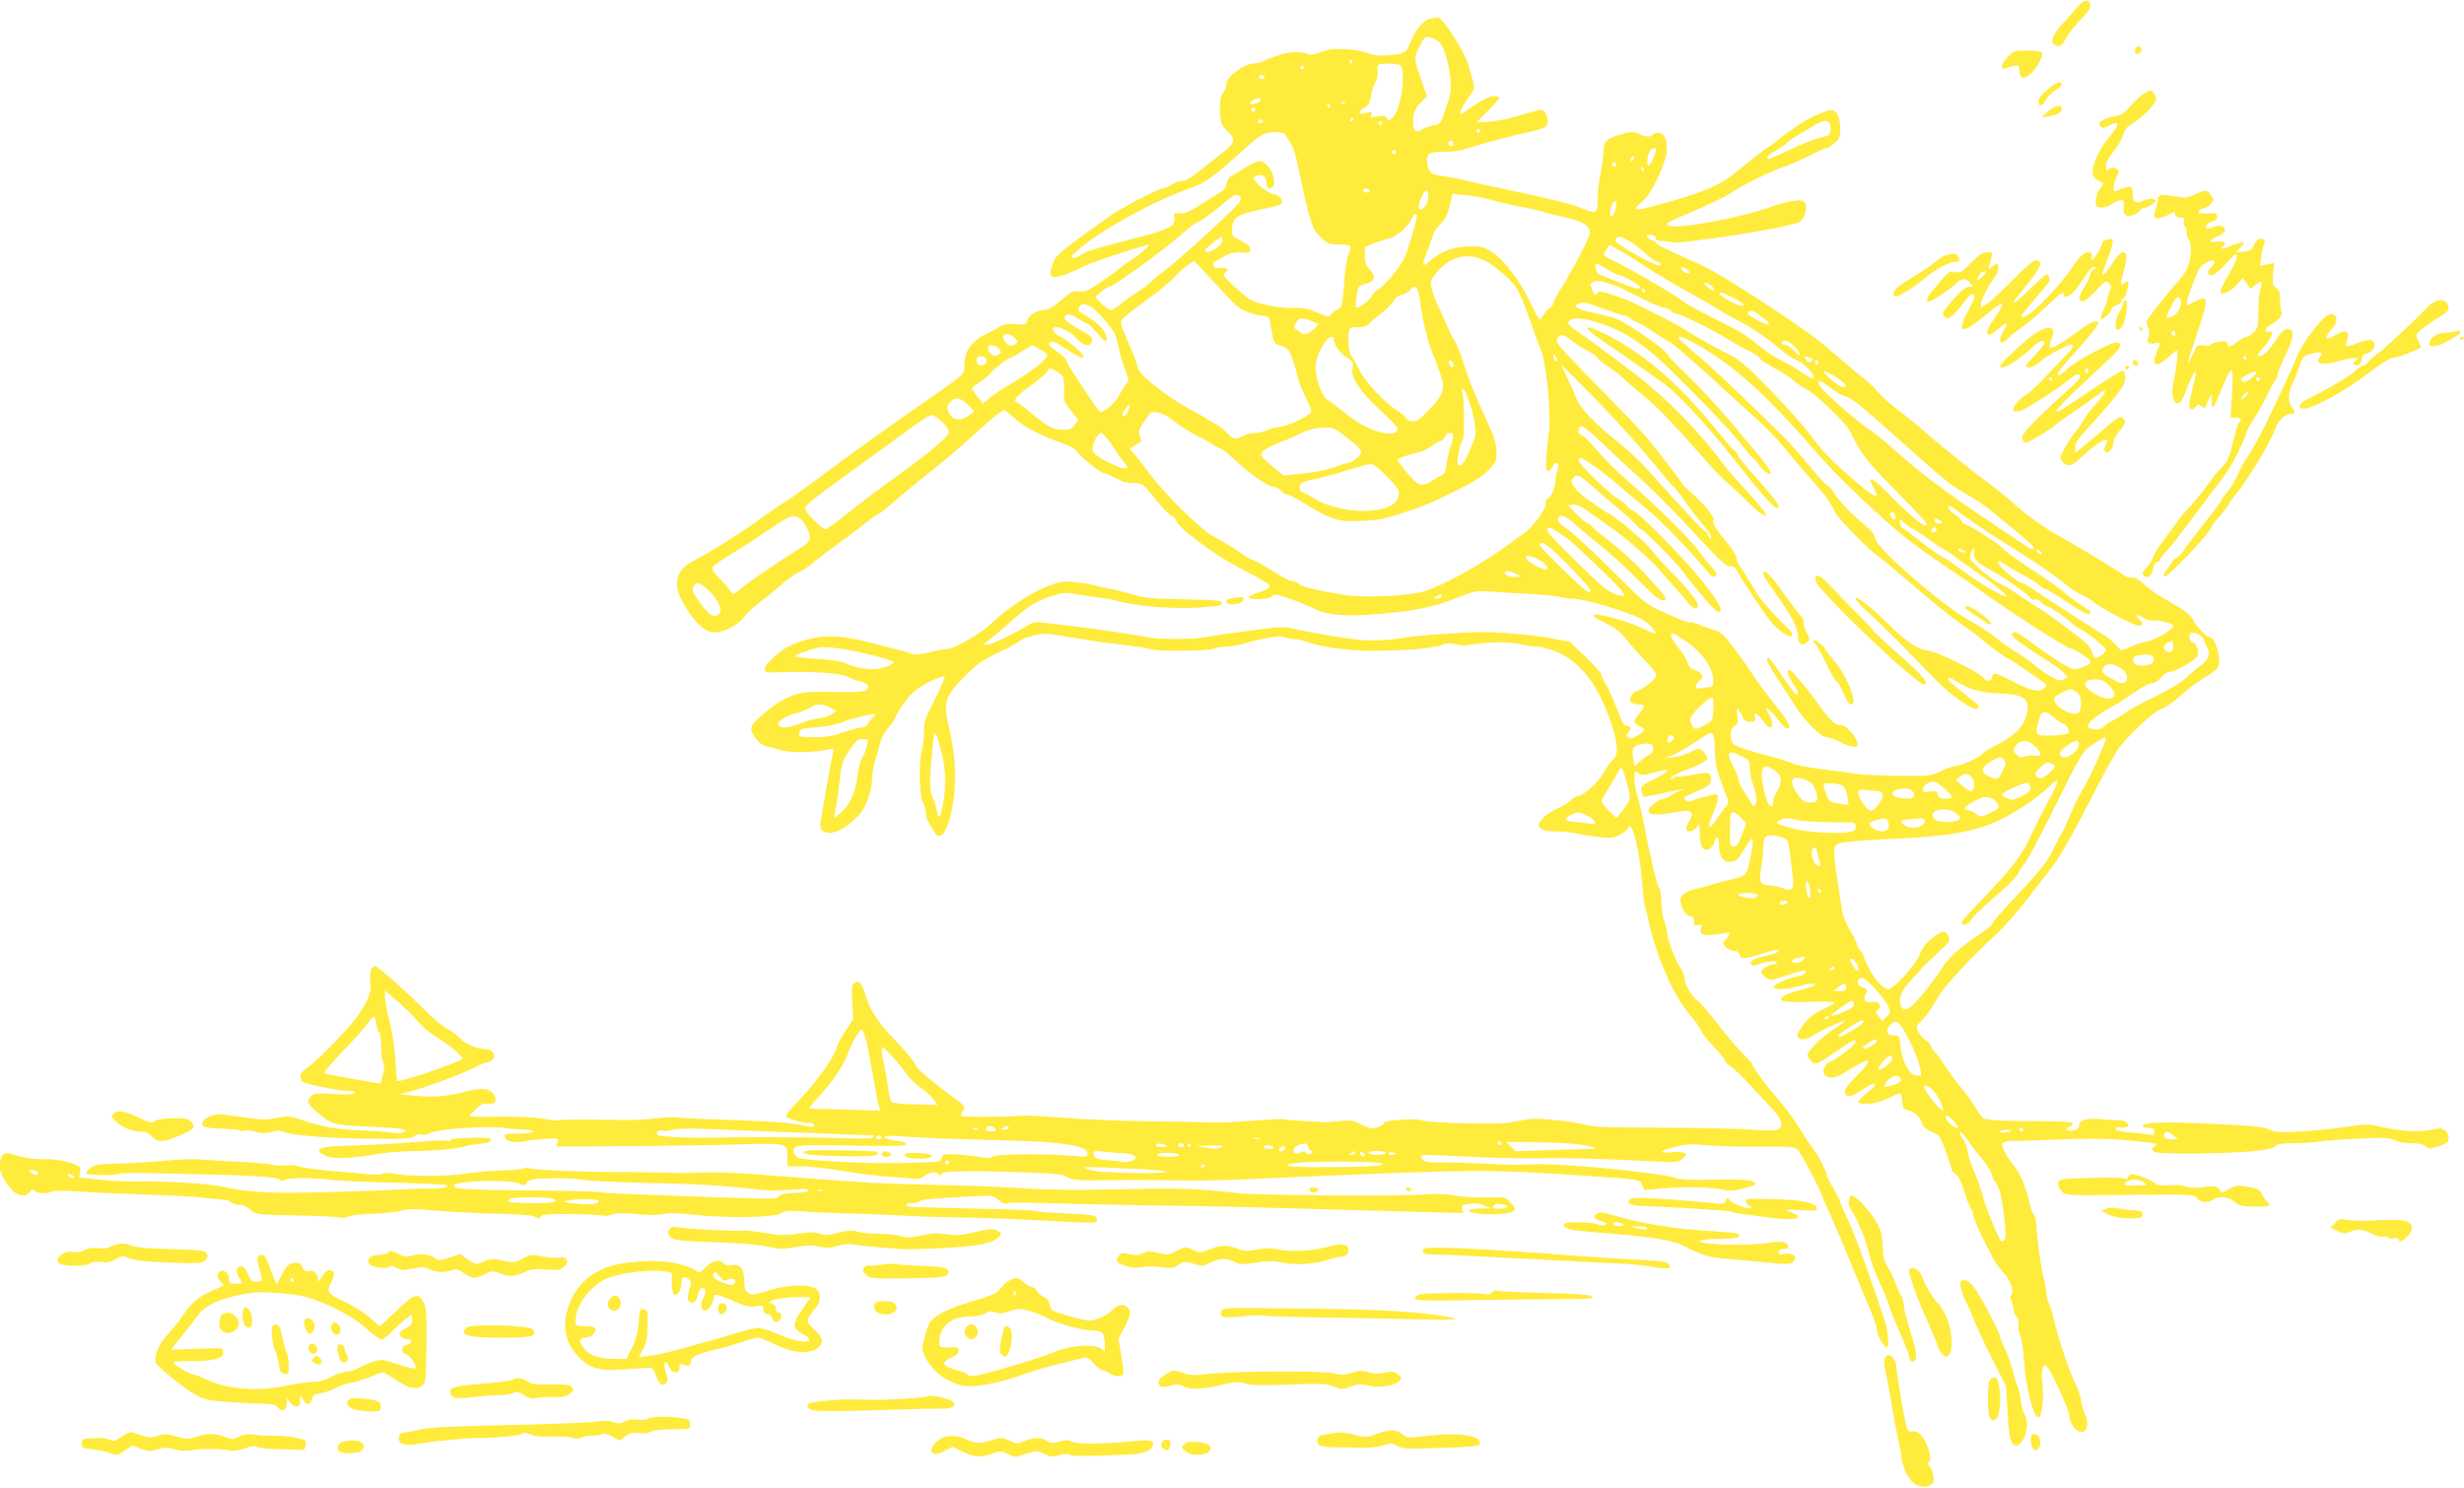 <?xml version="1.0" standalone="no"?>
<!DOCTYPE svg PUBLIC "-//W3C//DTD SVG 20010904//EN"
 "http://www.w3.org/TR/2001/REC-SVG-20010904/DTD/svg10.dtd">
<svg version="1.0" xmlns="http://www.w3.org/2000/svg"
 width="1280pt" height="773pt" viewBox="0 0 1280 773"
 preserveAspectRatio="xMidYMid meet">
<g transform="translate(0,773) scale(0.1,-0.1)"
fill="#ffeb3b" stroke="none">
<path d="M10783 7684 c-21 -26 -50 -59 -64 -73 -54 -55 -73 -104 -43 -115 27
-11 33 -7 61 42 15 26 49 68 76 95 34 33 47 53 45 69 -5 39 -34 32 -75 -18z"/>
<path d="M7425 7631 c-32 -7 -74 -59 -101 -128 -19 -48 -27 -53 -115 -60 -48
-4 -74 -1 -100 10 -19 9 -70 19 -115 21 -65 4 -91 1 -133 -15 -38 -14 -57 -17
-71 -9 -27 14 -99 12 -145 -6 -22 -8 -44 -16 -50 -17 -5 -2 -20 -8 -32 -15
-12 -7 -34 -12 -48 -12 -52 0 -145 -69 -145 -108 0 -14 -7 -34 -17 -44 -23
-26 -21 -154 4 -179 10 -11 26 -27 36 -38 27 -28 15 -53 -51 -102 -31 -24 -83
-65 -115 -91 -38 -31 -68 -48 -85 -48 -15 0 -40 -9 -57 -20 -16 -11 -38 -20
-47 -20 -20 0 -192 -89 -263 -136 -27 -19 -105 -74 -171 -123 -107 -79 -124
-96 -136 -133 -8 -24 -13 -49 -11 -55 9 -26 69 -10 186 49 23 11 163 59 242
83 33 10 67 20 75 23 28 9 -33 -48 -84 -80 -28 -17 -55 -37 -61 -43 -5 -6 -47
-37 -92 -68 -70 -47 -87 -55 -115 -51 -24 4 -40 0 -58 -15 -85 -71 -100 -81
-125 -81 -37 0 -82 -29 -89 -56 -6 -21 -11 -22 -59 -18 -36 4 -60 0 -77 -10
-14 -9 -40 -23 -59 -32 -91 -42 -131 -94 -131 -168 0 -54 21 -36 -285 -249
-121 -84 -303 -215 -404 -290 -101 -76 -210 -154 -243 -175 -33 -20 -89 -59
-126 -86 -88 -65 -267 -178 -342 -216 -100 -50 -119 -122 -60 -225 65 -113
125 -162 183 -149 53 11 103 41 135 81 16 21 49 52 72 68 23 17 72 57 109 89
36 32 82 65 101 73 19 8 49 27 65 42 17 15 77 62 135 103 58 42 127 94 155
117 27 22 54 41 59 41 5 0 41 28 80 63 39 35 127 107 196 162 69 54 157 128
195 165 79 74 170 150 180 150 4 0 28 -19 55 -43 51 -46 136 -90 244 -128 48
-17 74 -32 84 -49 16 -26 122 -110 140 -110 6 0 25 -8 44 -17 18 -9 41 -20 50
-25 10 -4 36 -8 58 -8 45 0 52 -6 123 -96 26 -33 59 -67 72 -74 14 -7 25 -18
25 -23 0 -32 193 -177 328 -247 42 -22 86 -46 97 -52 11 -7 31 -19 44 -26 30
-18 17 -32 -47 -52 -26 -8 -46 -19 -44 -25 4 -13 101 -10 115 4 6 6 19 11 28
11 19 0 158 -52 199 -74 49 -27 139 -38 248 -32 233 14 358 36 486 88 98 39
103 40 186 34 47 -4 137 -9 200 -12 63 -3 131 -10 150 -15 19 -5 49 -9 66 -9
55 0 243 -54 345 -98 41 -18 89 -62 89 -83 0 -4 -24 5 -52 20 -66 35 -241 86
-265 77 -13 -5 0 -15 53 -41 52 -25 81 -47 108 -82 20 -26 66 -78 102 -115 54
-56 63 -71 55 -86 -11 -21 -81 -72 -98 -72 -7 0 -19 -10 -27 -22 -20 -28 -5
-48 35 -48 36 0 36 -10 4 -48 -14 -17 -25 -35 -25 -41 0 -6 11 -17 25 -23 14
-6 25 -15 25 -19 0 -14 -61 -51 -75 -45 -17 6 -20 22 -5 31 17 11 11 35 -9 35
-13 0 -24 13 -34 43 -26 72 -62 153 -80 180 -9 15 -17 33 -17 40 0 8 -37 50
-83 94 l-82 79 -100 18 c-121 22 -320 37 -412 31 -38 -2 -113 -7 -168 -10 -55
-3 -129 -11 -165 -16 -113 -19 -193 -21 -280 -10 -87 11 -267 43 -330 58 -19
5 -64 5 -100 0 -36 -4 -76 -9 -90 -11 -49 -6 -196 -27 -249 -37 -70 -12 -249
-12 -303 1 -50 11 -310 49 -418 61 -41 4 -95 11 -120 14 -35 5 -53 2 -80 -14
-88 -52 -192 -101 -212 -101 -22 1 -21 2 7 23 17 12 70 57 119 100 95 84 130
105 219 133 52 16 65 17 135 4 42 -7 93 -15 112 -16 19 -2 53 -8 75 -14 129
-35 329 -48 488 -33 53 5 67 9 65 21 -3 12 -35 15 -198 18 -162 3 -207 7 -265
25 -38 11 -90 25 -116 29 -25 5 -63 13 -85 19 -21 5 -68 13 -104 17 -58 6 -74
3 -148 -26 -80 -31 -212 -120 -285 -192 -42 -42 -188 -128 -217 -128 -14 -1
-59 -9 -100 -19 -45 -11 -81 -15 -91 -10 -9 5 -34 13 -55 18 -22 5 -93 24
-159 41 -151 40 -249 43 -350 12 -78 -24 -104 -40 -165 -96 -48 -44 -50 -72
-5 -70 202 8 363 -1 400 -24 11 -6 39 -16 63 -22 42 -11 53 -28 30 -48 -8 -6
-71 -9 -163 -7 -155 3 -191 -2 -261 -38 -64 -33 -164 -118 -170 -144 -8 -30
37 -91 74 -99 15 -3 48 -12 74 -21 48 -15 173 -14 247 2 33 8 34 7 27 -21 -7
-27 -51 -273 -63 -356 -4 -30 -2 -38 17 -48 42 -22 109 9 182 85 34 35 67 126
68 183 0 29 9 78 19 110 10 31 22 72 26 91 4 18 22 50 40 70 18 20 36 47 40
61 4 14 28 50 52 81 34 44 61 66 119 95 41 20 77 34 81 30 4 -4 -19 -57 -50
-119 -52 -100 -58 -118 -57 -172 0 -33 -5 -76 -11 -95 -17 -57 -14 -231 5
-268 9 -17 16 -43 16 -57 0 -14 7 -37 15 -50 8 -14 22 -36 30 -50 53 -87 121
151 104 364 -4 53 -18 137 -30 186 -30 126 -21 154 79 258 65 66 92 85 172
123 52 25 102 52 110 59 29 25 120 48 164 41 22 -4 70 -11 106 -17 36 -5 92
-14 125 -20 33 -5 110 -15 170 -22 61 -7 115 -16 122 -20 20 -12 294 -11 326
2 16 6 44 11 64 11 20 0 59 6 87 14 116 33 197 46 216 36 10 -5 31 -10 47 -10
15 0 45 -6 68 -14 91 -32 238 -50 380 -47 77 1 158 5 180 7 108 12 132 16 151
26 15 7 36 7 70 0 27 -6 52 -8 57 -5 4 3 51 9 103 13 70 6 112 4 162 -6 37 -8
82 -14 99 -14 18 0 63 -12 99 -27 77 -30 149 -97 203 -188 46 -76 102 -226
108 -292 5 -48 3 -57 -19 -81 -14 -15 -33 -40 -41 -57 -26 -51 -101 -122 -135
-130 -18 -3 -38 -15 -44 -24 -7 -10 -36 -28 -64 -40 -60 -26 -107 -71 -99 -93
8 -20 36 -28 100 -28 28 0 70 -5 95 -11 25 -6 77 -14 115 -18 59 -7 76 -5 107
10 20 11 41 26 46 36 9 15 10 15 20 -3 20 -40 42 -154 52 -273 5 -67 12 -127
15 -131 3 -5 9 -28 14 -52 40 -195 130 -406 220 -511 27 -31 53 -67 57 -80 3
-12 33 -50 65 -84 33 -34 59 -66 59 -72 0 -6 15 -21 33 -33 18 -13 65 -59 106
-103 40 -44 91 -99 112 -121 50 -53 57 -94 17 -105 -15 -4 -76 -3 -135 2 -59
5 -265 9 -458 10 -268 0 -361 3 -395 14 -58 17 -232 36 -288 31 -23 -3 -68
-10 -100 -17 -62 -13 -423 -5 -464 10 -34 12 -198 1 -198 -14 0 -6 -16 -16
-34 -22 -30 -9 -42 -7 -83 14 -42 22 -56 24 -113 18 -36 -4 -69 -6 -75 -6 -5
1 -53 3 -105 6 -52 3 -103 7 -114 10 -10 2 -84 -2 -165 -8 -80 -7 -177 -11
-216 -9 -38 2 -182 5 -320 6 -137 2 -335 10 -440 18 -104 9 -206 13 -225 11
-68 -7 -298 -8 -306 -1 -4 4 -1 14 6 22 18 22 10 34 -47 74 -75 53 -193 151
-193 161 0 13 -54 79 -124 151 -77 80 -119 147 -141 223 -17 61 -35 78 -59 57
-11 -9 -13 -31 -9 -98 l5 -87 -40 -61 c-22 -33 -45 -78 -51 -100 -13 -47 -115
-185 -200 -271 -35 -35 -60 -67 -56 -73 8 -13 103 -40 119 -34 13 5 33 -13 24
-21 -2 -2 -32 3 -68 10 -65 13 -183 21 -480 30 -85 3 -160 7 -167 10 -6 2 -51
0 -100 -5 -108 -11 -117 -11 -326 -7 -92 1 -172 0 -177 -3 -6 -4 -45 0 -87 7
-47 8 -137 12 -230 11 -84 -2 -153 -1 -153 3 0 3 15 20 34 38 26 25 39 31 58
26 34 -9 54 15 36 44 -23 37 -60 42 -146 20 -102 -26 -170 -32 -267 -22 l-80
8 70 18 c75 20 273 94 327 124 18 10 44 20 57 23 60 13 47 70 -16 70 -39 0
-99 28 -128 60 -11 12 -40 33 -65 47 -25 14 -74 55 -110 92 -80 82 -248 231
-259 231 -23 0 -33 -32 -27 -80 7 -54 -6 -91 -67 -180 -40 -59 -207 -230 -258
-266 -32 -22 -39 -33 -37 -53 3 -24 9 -27 108 -48 58 -12 123 -22 145 -22 31
-1 36 -4 25 -12 -9 -6 -51 -7 -111 -3 -82 5 -98 3 -112 -11 -26 -26 -21 -40
31 -84 73 -64 89 -68 277 -75 94 -4 174 -11 179 -16 13 -13 -39 -24 -71 -15
-16 4 -77 9 -138 11 -130 3 -212 17 -318 52 -73 24 -82 25 -140 13 -52 -10
-79 -10 -166 3 -58 9 -117 16 -133 16 -57 0 -110 -45 -78 -65 6 -3 48 -8 93
-9 46 -2 89 -6 95 -10 7 -4 17 -4 23 -1 6 4 31 2 55 -5 35 -10 54 -10 84 -1
25 7 46 8 57 2 37 -19 225 -35 443 -37 191 -3 227 -1 241 12 11 10 26 13 38 9
11 -3 31 0 43 7 42 23 311 41 398 26 19 -3 59 -6 88 -7 83 -2 62 -21 -24 -21
-65 0 -75 -2 -72 -17 4 -23 54 -34 102 -23 23 5 72 11 109 13 67 5 69 4 63
-18 l-6 -22 398 2 c218 2 476 6 572 10 113 4 185 2 203 -4 24 -10 27 -15 27
-61 l0 -50 74 0 c41 0 140 -11 220 -25 80 -13 192 -27 248 -30 57 -3 113 -8
124 -10 12 -3 33 4 47 15 28 22 62 26 73 9 4 -8 9 -7 15 2 10 16 160 18 451 7
144 -6 182 -10 204 -24 23 -15 49 -18 183 -16 86 1 230 1 321 0 242 -3 240 -3
555 11 1059 46 1120 47 1645 11 273 -18 270 -18 281 -47 l10 -26 92 8 c116 10
258 8 317 -6 35 -8 59 -6 104 5 68 18 76 23 56 36 -17 11 -107 14 -261 10 -62
-1 -122 3 -142 9 -93 31 -640 82 -757 71 -35 -3 -130 -2 -210 2 -80 5 -188 8
-241 8 -76 -1 -98 2 -109 15 -7 8 -10 18 -6 22 3 4 106 1 229 -6 122 -7 299
-11 392 -9 150 3 340 -3 626 -18 76 -4 89 -2 110 16 34 28 11 40 -60 33 -73
-7 -58 9 29 30 53 13 83 14 165 6 55 -5 177 -8 272 -7 157 2 173 1 193 -17 16
-15 130 -233 130 -249 0 -3 15 -37 34 -78 18 -40 48 -109 66 -153 32 -78 77
-187 146 -351 19 -45 34 -91 34 -104 0 -26 37 -90 52 -90 14 0 5 96 -15 150
-9 25 -27 79 -41 120 -55 166 -116 329 -150 400 -20 41 -36 79 -36 85 0 6 -16
37 -35 69 -19 32 -35 63 -35 69 0 18 -42 100 -70 137 -15 19 -51 73 -80 120
-29 47 -77 111 -107 143 -49 54 -133 168 -133 182 0 3 -24 29 -53 58 -29 29
-85 95 -124 147 -39 52 -85 105 -102 118 -34 25 -71 89 -71 123 0 11 -9 34
-21 51 -25 34 -69 151 -69 182 0 12 -7 39 -15 61 -8 22 -14 67 -15 100 0 34
-5 66 -11 72 -12 12 -42 141 -80 336 -11 59 -27 126 -35 148 -15 45 -19 119
-6 119 4 0 13 -5 19 -11 8 -8 26 -7 66 5 102 30 105 15 7 -34 -64 -31 -69 -36
-63 -60 3 -14 7 -27 9 -29 3 -3 39 4 82 13 42 10 91 20 107 22 30 4 30 4 3 -5
-15 -5 -37 -16 -50 -25 -12 -9 -30 -16 -40 -16 -10 0 -32 -13 -50 -29 -26 -23
-30 -32 -20 -43 12 -15 56 -13 169 7 51 8 65 -10 39 -50 -9 -13 -16 -31 -16
-40 0 -23 37 -18 54 7 15 21 16 20 16 -34 0 -66 19 -95 51 -78 10 6 22 22 25
35 10 40 24 29 24 -18 0 -58 23 -89 63 -85 27 3 37 12 68 66 20 35 40 59 43
53 4 -5 -1 -49 -10 -96 -19 -94 -21 -97 -104 -115 -19 -5 -60 -15 -90 -24 -30
-9 -66 -19 -79 -22 -61 -13 -91 -33 -91 -59 0 -39 27 -85 50 -85 15 0 20 -7
20 -26 0 -22 4 -25 21 -21 18 5 20 2 15 -18 -5 -20 -2 -26 19 -31 15 -4 48 -2
75 3 27 6 52 8 55 5 3 -3 -5 -16 -17 -29 -21 -22 -21 -23 -3 -43 10 -11 29
-20 42 -20 16 0 27 -7 30 -20 7 -26 22 -25 117 5 44 14 82 23 85 20 9 -10 -19
-22 -80 -35 -32 -7 -60 -19 -63 -26 -7 -19 8 -26 36 -15 43 16 98 22 98 11 0
-5 -6 -10 -13 -10 -22 0 -67 -24 -67 -37 0 -18 29 -43 51 -43 10 0 53 12 94
26 42 14 79 24 82 21 10 -11 -7 -24 -39 -30 -50 -8 -130 -45 -123 -57 9 -14
61 -12 125 5 63 17 94 19 86 6 -3 -5 -37 -16 -75 -26 -38 -9 -78 -23 -88 -31
-34 -26 4 -34 140 -29 70 2 127 0 127 -4 0 -5 -27 -20 -60 -35 -44 -20 -71
-41 -100 -77 -22 -28 -37 -56 -33 -64 8 -21 50 -18 83 5 36 25 160 82 160 72
0 -4 -19 -18 -43 -32 -58 -35 -147 -119 -147 -140 0 -9 9 -25 19 -34 23 -21
29 -19 146 62 74 52 96 60 78 28 -10 -18 -117 -96 -132 -96 -6 0 -16 -11 -23
-25 -8 -19 -8 -28 2 -40 19 -23 60 -17 110 16 129 83 151 76 56 -20 -55 -56
-67 -73 -61 -90 8 -27 32 -22 94 20 66 46 86 32 24 -16 -29 -22 -51 -44 -49
-50 6 -21 100 -10 154 18 30 15 58 27 62 27 5 0 10 -19 12 -42 3 -37 6 -43 28
-46 32 -5 66 -37 74 -68 5 -17 20 -31 50 -44 42 -17 45 -22 75 -105 17 -47 31
-90 31 -95 0 -5 9 -14 19 -20 12 -6 28 -37 42 -82 12 -40 28 -82 36 -93 7 -11
13 -25 13 -33 0 -15 31 -90 61 -147 12 -22 31 -58 41 -80 11 -22 36 -56 55
-76 36 -38 58 -100 41 -117 -6 -6 -6 -17 1 -30 6 -11 11 -32 11 -45 0 -14 7
-30 15 -37 11 -9 14 -22 10 -39 -3 -15 1 -40 9 -56 7 -17 17 -75 20 -130 10
-143 49 -300 76 -300 18 0 29 112 19 190 -7 52 5 95 22 78 25 -25 119 -230
119 -259 0 -37 34 -84 61 -84 34 0 42 45 19 97 -11 25 -20 57 -20 71 0 14 -16
57 -35 96 -30 62 -98 271 -112 346 -3 14 -11 39 -19 57 -8 17 -14 43 -14 59 0
15 -6 50 -14 78 -13 44 -35 204 -39 287 -1 14 -8 33 -14 41 -7 8 -17 37 -22
64 -13 65 -49 153 -76 184 -32 36 -65 95 -65 114 0 14 37 22 90 18 3 0 100 3
215 8 189 7 294 3 453 -16 46 -6 50 -8 35 -20 -15 -10 -16 -15 -5 -26 10 -10
62 -12 235 -11 239 3 379 16 398 39 8 10 35 14 88 14 42 0 105 4 141 9 36 5
131 12 212 16 122 5 151 4 177 -9 17 -9 55 -16 87 -16 39 0 63 -5 75 -16 16
-15 22 -15 68 1 42 14 51 21 51 40 0 34 -28 58 -59 51 -93 -22 -176 -18 -321
16 -34 8 -71 6 -155 -7 -60 -9 -166 -20 -235 -24 -108 -6 -130 -5 -160 10 -28
14 -86 20 -300 30 -255 12 -360 8 -360 -12 0 -5 14 -9 30 -9 24 0 30 -4 30
-21 0 -15 -5 -19 -17 -15 -10 2 -55 8 -100 11 -58 5 -83 11 -83 20 0 8 8 11
20 8 11 -3 27 -2 36 1 26 10 -3 37 -40 36 -17 -1 -58 2 -91 5 -70 8 -115 -5
-115 -34 0 -12 -9 -20 -27 -24 -34 -7 -53 8 -23 18 11 4 19 12 17 18 -3 9 -63
12 -213 12 -115 0 -215 4 -221 8 -7 5 -17 6 -22 2 -5 -3 -26 22 -46 56 -21 33
-46 71 -57 82 -25 28 -110 142 -124 168 -6 11 -21 30 -33 43 -11 12 -21 27
-21 33 0 6 -11 18 -25 27 -13 9 -31 29 -39 45 -14 27 -14 29 20 62 20 19 51
63 70 99 35 66 156 199 314 346 41 38 116 122 165 187 50 65 104 136 122 158
42 52 114 180 226 399 49 96 104 195 122 220 55 75 190 199 222 206 16 3 62
35 102 70 40 36 97 79 127 96 30 16 59 39 65 49 21 40 -12 159 -44 159 -16 0
-57 43 -86 92 -16 27 -46 50 -118 90 -54 29 -114 70 -134 91 -27 27 -45 37
-67 37 -17 0 -33 4 -36 9 -6 9 -223 141 -331 201 -86 48 -182 116 -245 175
-30 28 -89 75 -130 105 -85 62 -272 213 -340 275 -25 22 -80 67 -123 99 -42
32 -90 74 -107 94 -16 21 -49 53 -74 72 -24 19 -81 67 -125 105 -111 96 -133
113 -240 186 -240 164 -414 271 -501 310 -178 79 -220 100 -220 110 0 5 -6 9
-14 9 -7 0 -19 7 -26 15 -11 13 -8 15 14 15 16 0 26 -5 26 -15 0 -8 10 -16 23
-17 12 0 33 -3 47 -4 49 -7 36 -8 280 25 160 22 377 64 397 77 27 17 44 71 31
98 -9 15 -18 18 -57 13 -26 -3 -74 -15 -107 -27 -194 -70 -555 -132 -553 -95
0 9 25 21 164 80 76 33 166 78 178 89 20 20 208 112 267 131 30 10 89 35 130
56 42 22 81 39 87 39 6 0 25 12 42 26 26 21 31 33 31 69 0 82 -28 119 -73 97
-12 -6 -38 -16 -59 -23 -32 -11 -153 -91 -200 -133 -9 -8 -29 -23 -45 -32 -25
-16 -62 -45 -183 -143 -61 -49 -153 -89 -302 -132 -174 -49 -198 -54 -198 -41
0 6 15 23 34 37 41 31 117 189 124 255 5 62 -11 100 -42 100 -14 0 -28 -4 -31
-10 -9 -14 -37 -12 -71 4 -25 13 -36 13 -83 1 -85 -23 -101 -37 -101 -93 -1
-26 -7 -76 -15 -112 -8 -36 -15 -92 -15 -125 -1 -86 -4 -89 -78 -59 -64 26
-134 43 -377 95 -77 16 -176 38 -220 48 -44 11 -103 23 -132 26 -59 8 -72 19
-79 67 -8 48 12 62 87 59 40 -1 83 5 122 18 70 23 237 68 312 83 86 18 105 28
105 55 0 32 -17 63 -35 63 -7 0 -56 -13 -107 -29 -51 -16 -123 -31 -161 -33
l-67 -4 60 61 c33 33 60 64 60 68 0 4 -13 7 -30 7 -25 0 -84 -32 -156 -85 -31
-22 -23 8 16 65 41 57 43 62 32 98 -6 20 -18 61 -26 90 -17 62 -133 243 -156
241 -8 -1 -28 -4 -45 -8z m56 -124 c23 -29 46 -109 54 -187 5 -56 2 -77 -23
-150 -28 -83 -30 -85 -65 -91 -19 -3 -46 -13 -60 -22 -31 -20 -47 -6 -47 39 0
45 14 78 46 107 l27 26 -20 58 c-50 144 -49 138 -20 199 27 54 29 55 59 49 18
-4 39 -17 49 -28z m-456 -97 c3 -5 1 -10 -4 -10 -6 0 -11 5 -11 10 0 6 2 10 4
10 3 0 8 -4 11 -10z m252 -22 c15 -18 14 -104 -1 -169 -15 -62 -28 -90 -50
-108 -13 -11 -17 -10 -22 4 -5 13 -14 15 -47 10 -35 -6 -39 -5 -33 10 5 13 2
16 -11 12 -42 -11 -48 -11 -48 1 0 7 11 18 25 25 19 9 26 23 30 52 3 22 13 55
23 74 12 21 17 44 13 62 -3 17 -1 29 7 33 25 10 105 6 114 -6z m-502 -8 c3 -5
-1 -10 -10 -10 -9 0 -13 5 -10 10 3 6 8 10 10 10 2 0 7 -4 10 -10z m-205 -50
c0 -5 -7 -10 -15 -10 -8 0 -15 5 -15 10 0 6 7 10 15 10 8 0 15 -4 15 -10z
m-20 -119 c0 -10 -25 -21 -48 -21 -15 1 -14 3 2 15 22 17 46 20 46 6z m437
-17 c-3 -3 -12 -4 -19 -1 -8 3 -5 6 6 6 11 1 17 -2 13 -5z m-77 -14 c0 -5 -2
-10 -4 -10 -3 0 -8 5 -11 10 -3 6 -1 10 4 10 6 0 11 -4 11 -10z m-390 -20 c0
-5 -4 -10 -10 -10 -5 0 -10 5 -10 10 0 6 5 10 10 10 6 0 10 -4 10 -10z m510
-50 c0 -5 -5 -10 -11 -10 -5 0 -7 5 -4 10 3 6 8 10 11 10 2 0 4 -4 4 -10z
m-470 -10 c0 -5 -7 -10 -16 -10 -8 0 -12 5 -9 10 3 6 10 10 16 10 5 0 9 -4 9
-10z m2950 -41 c0 -16 -6 -31 -12 -33 -7 -2 -33 -9 -58 -16 -25 -6 -92 -34
-149 -61 -57 -28 -105 -48 -108 -45 -9 9 8 26 46 45 20 11 43 27 51 36 8 9 30
25 49 36 20 11 60 36 90 54 63 40 91 35 91 -16z m-2330 31 c0 -5 -4 -10 -10
-10 -5 0 -10 5 -10 10 0 6 5 10 10 10 6 0 10 -4 10 -10z m510 -40 c0 -5 -4
-10 -10 -10 -5 0 -10 5 -10 10 0 6 5 10 10 10 6 0 10 -4 10 -10z m-1012 -21
c2 -5 14 -24 26 -42 15 -22 31 -74 45 -148 12 -63 34 -157 47 -209 22 -81 31
-100 64 -132 36 -35 44 -38 94 -38 30 0 57 -4 60 -9 3 -5 0 -24 -8 -42 -8 -19
-17 -70 -20 -114 -12 -152 -15 -165 -41 -175 -13 -5 -27 -16 -32 -25 -8 -14
-16 -13 -67 10 -46 20 -73 26 -125 25 -72 -2 -180 18 -222 41 -15 8 -55 40
-89 72 -58 54 -61 59 -44 72 18 13 18 14 1 20 -9 4 -26 5 -37 2 -11 -3 -21 1
-25 11 -3 8 -4 16 -3 17 2 1 24 14 50 29 37 21 57 26 95 24 42 -3 48 -1 48 17
0 14 -14 27 -47 43 -45 21 -48 25 -48 60 0 60 31 80 155 105 84 16 105 24 105
38 0 20 -17 34 -50 42 -36 9 -105 70 -96 85 11 17 53 15 60 -4 3 -9 6 -25 6
-36 0 -13 6 -18 18 -16 38 7 21 91 -25 128 -27 21 -45 17 -118 -30 -22 -14
-49 -31 -60 -36 -11 -6 -21 -23 -23 -38 -2 -16 -14 -33 -30 -43 -15 -9 -61
-38 -103 -65 -59 -38 -84 -48 -110 -46 -26 2 -33 -1 -30 -12 13 -55 -11 -68
-215 -121 -235 -62 -237 -63 -264 -81 -13 -10 -34 -18 -45 -18 -16 1 -12 8 25
41 104 94 380 248 564 314 107 39 129 55 338 244 31 28 62 47 86 51 40 8 85 2
90 -11z m872 -44 c0 -8 -4 -15 -9 -15 -13 0 -22 16 -14 24 11 11 23 6 23 -9z
m1041 -71 c-20 -52 -38 -58 -33 -11 4 36 18 57 37 57 10 0 9 -11 -4 -46z
m-1341 26 c0 -5 -4 -10 -10 -10 -5 0 -10 5 -10 10 0 6 5 10 10 10 6 0 10 -4
10 -10z m1232 -42 c-7 -7 -12 -8 -12 -2 0 14 12 26 19 19 2 -3 -1 -11 -7 -17z
m-88 -29 c-3 -5 -10 -7 -15 -3 -5 3 -7 10 -3 15 3 5 10 7 15 3 5 -3 7 -10 3
-15z m146 -19 c0 -5 -2 -10 -4 -10 -3 0 -8 5 -11 10 -3 6 -1 10 4 10 6 0 11
-4 11 -10z m-1425 -110 c3 -5 -3 -10 -14 -10 -12 0 -21 5 -21 10 0 6 6 10 14
10 8 0 18 -4 21 -10z m305 -32 c0 -17 -7 -40 -17 -50 -34 -37 -44 -13 -19 47
19 44 36 45 36 3z m-982 4 c7 -5 10 -16 6 -25 -9 -24 -309 -300 -399 -367 -22
-16 -51 -40 -65 -54 -14 -13 -45 -37 -70 -52 -25 -16 -63 -43 -84 -61 -22 -18
-47 -33 -56 -33 -9 0 -31 15 -49 34 l-32 33 31 27 c17 14 35 26 40 26 26 0
318 214 411 301 17 15 40 31 52 35 12 4 60 38 106 75 88 73 89 73 109 61z
m1317 -23 c39 -11 108 -27 155 -35 47 -9 94 -19 105 -24 11 -5 34 -11 50 -14
17 -2 61 -13 99 -24 67 -18 96 -40 96 -71 0 -20 -93 -200 -146 -282 -24 -37
-44 -74 -44 -83 0 -8 -8 -20 -18 -25 -10 -5 -24 -21 -32 -35 -7 -14 -17 -26
-21 -26 -4 0 -26 38 -48 85 -52 111 -136 223 -196 263 -41 27 -58 32 -110 32
-85 0 -158 -24 -206 -67 -22 -20 -42 -33 -45 -30 -3 3 5 34 19 69 14 35 28 74
32 88 3 14 21 40 39 58 25 24 37 48 47 94 l14 61 70 -7 c38 -3 102 -16 140
-27z m635 -54 c-8 -25 -15 -34 -22 -27 -7 7 -6 22 2 47 8 25 15 34 22 27 7 -7
6 -22 -2 -47z m-1030 -32 c0 -22 -48 -179 -67 -219 -21 -44 -96 -134 -132
-156 -16 -11 -33 -28 -36 -38 -6 -19 -72 -66 -81 -58 -2 3 -1 29 3 59 8 52 10
54 45 63 50 12 58 39 24 75 -20 21 -26 37 -26 73 l0 45 56 22 c31 11 61 21 66
21 27 0 98 57 115 92 19 40 33 49 33 21z m-1010 -123 c0 -12 -13 -28 -32 -40
-35 -21 -58 -26 -58 -11 0 8 78 71 87 71 2 0 3 -9 3 -20z m2103 4 c18 -9 48
-31 68 -48 60 -52 79 -66 89 -66 5 0 12 -5 16 -11 14 -24 -52 3 -143 57 -90
53 -101 63 -86 77 10 10 21 9 56 -9z m70 -123 c70 -47 159 -100 313 -185 49
-27 96 -55 104 -61 8 -7 49 -30 90 -51 72 -37 157 -95 229 -157 18 -15 43 -33
55 -38 43 -20 64 -35 90 -66 38 -45 15 -50 -43 -9 -27 19 -65 42 -83 51 -52
24 -103 57 -150 96 -56 48 -87 66 -238 142 -69 34 -134 70 -145 80 -26 24
-239 149 -337 199 -43 21 -78 41 -78 44 0 2 7 15 16 28 l15 24 47 -26 c26 -14
78 -46 115 -71z m-806 13 c28 -15 78 -52 110 -83 50 -49 63 -70 94 -151 20
-52 42 -113 49 -135 7 -22 20 -58 30 -80 33 -74 59 -332 46 -445 -23 -192 -19
-231 19 -174 22 33 40 19 25 -20 -5 -15 -10 -41 -10 -57 0 -33 -25 -89 -40
-89 -6 0 -10 -12 -10 -27 0 -32 -70 -126 -120 -159 -19 -13 -46 -32 -60 -43
-140 -105 -343 -219 -450 -253 -78 -24 -309 -35 -410 -20 -136 21 -235 45
-243 58 -4 8 -19 14 -32 14 -14 0 -57 22 -97 49 -40 26 -84 52 -98 56 -13 4
-36 16 -50 25 -64 45 -126 83 -169 105 -60 30 -247 214 -326 320 -32 44 -70
92 -83 107 l-24 26 28 18 c16 10 30 19 32 20 1 0 -2 13 -7 28 -9 21 -6 33 14
63 14 21 30 44 36 52 20 22 77 6 129 -38 26 -22 80 -56 120 -76 41 -19 81 -42
90 -50 9 -8 22 -15 29 -15 7 0 31 -18 54 -40 99 -93 194 -160 229 -160 8 0 23
-9 33 -20 10 -11 24 -20 32 -20 8 0 49 -21 91 -47 140 -84 169 -94 285 -90
102 4 118 7 232 45 112 37 130 44 260 108 94 46 143 76 175 109 42 43 45 49
44 98 0 40 -12 78 -53 167 -67 146 -86 194 -121 303 -16 48 -37 100 -48 115
-10 15 -28 52 -41 82 -12 30 -30 71 -40 90 -10 19 -24 56 -31 82 -12 48 -12
48 23 92 71 85 161 107 254 60z m-1295 -231 c28 -26 98 -53 139 -53 30 0 33
-6 44 -75 11 -66 15 -73 44 -80 16 -3 35 -14 43 -23 14 -16 38 -88 54 -157 4
-16 22 -60 40 -97 25 -50 30 -68 21 -75 -42 -32 -113 -64 -154 -70 -26 -3 -60
-12 -75 -19 -15 -8 -42 -14 -60 -14 -18 0 -46 -7 -62 -15 -40 -21 -48 -19 -82
16 -16 17 -38 35 -49 40 -11 5 -33 18 -50 29 -16 11 -52 31 -80 46 -135 72
-285 191 -285 227 0 10 -21 66 -47 124 -36 81 -45 108 -36 121 5 9 61 54 124
99 63 45 130 100 149 122 19 22 51 50 69 63 l35 23 97 -105 c53 -58 107 -115
121 -127z m1928 187 c28 -16 55 -30 61 -30 18 0 109 -50 109 -60 0 -17 -25
-11 -112 24 -45 19 -91 36 -100 40 -16 5 -27 56 -13 56 2 0 27 -13 55 -30z
m420 -5 c10 -12 10 -15 -3 -15 -8 0 -20 7 -27 15 -10 12 -10 15 3 15 8 0 20
-7 27 -15z m-340 -95 c3 -3 21 -13 40 -22 19 -9 64 -30 98 -47 35 -17 72 -31
82 -31 9 0 23 -7 30 -15 7 -8 20 -15 28 -15 20 0 191 -84 262 -129 30 -19 81
-48 113 -63 31 -15 57 -32 57 -37 0 -6 30 -27 68 -48 37 -20 72 -41 77 -45 6
-4 24 -18 40 -31 17 -14 44 -31 60 -40 47 -24 201 -172 223 -214 72 -139 80
-149 257 -330 80 -81 145 -151 145 -155 0 -17 -24 -7 -60 25 -65 56 -83 73
-149 141 -75 77 -105 88 -70 26 46 -82 8 -61 -161 89 -57 50 -120 118 -157
170 -34 47 -131 157 -215 243 -123 126 -165 162 -213 185 -64 31 -118 61 -230
129 -38 23 -108 61 -155 84 -47 23 -92 45 -100 50 -29 16 -145 58 -173 63 -19
3 -30 0 -34 -10 -4 -11 -10 -5 -20 17 -7 18 -12 34 -11 35 26 20 45 20 101 1
34 -12 64 -23 67 -26z m465 10 c23 -26 4 -26 -26 0 -18 15 -20 19 -8 20 9 0
24 -9 34 -20z m-1515 -92 c13 -100 41 -209 70 -273 9 -22 25 -66 35 -97 23
-72 13 -100 -64 -180 -40 -43 -61 -58 -81 -58 -16 0 -30 7 -33 15 -4 8 -24 26
-46 40 -71 44 -167 148 -201 216 -18 35 -36 66 -40 69 -11 8 -20 85 -14 119 6
29 9 31 49 31 28 0 47 6 56 17 8 9 37 34 64 55 28 22 57 51 66 66 8 15 26 29
40 30 13 2 32 12 42 23 34 36 43 24 57 -73z m1165 72 c3 -5 1 -10 -4 -10 -6 0
-11 5 -11 10 0 6 2 10 4 10 3 0 8 -4 11 -10z m455 -35 c27 -13 51 -29 55 -35
11 -18 -21 -11 -69 16 -81 45 -70 62 14 19z m-669 -60 c52 -19 101 -35 110
-35 9 0 22 -7 29 -15 7 -8 18 -15 26 -15 7 0 42 -20 77 -44 36 -24 80 -52 98
-62 19 -9 110 -87 204 -173 93 -86 207 -190 253 -230 45 -41 108 -106 139
-145 32 -39 78 -94 103 -122 25 -29 58 -67 74 -85 41 -46 71 -91 91 -133 15
-32 198 -218 223 -227 6 -2 86 -69 178 -148 92 -80 198 -165 235 -191 36 -25
82 -58 100 -73 88 -71 150 -117 158 -117 7 0 181 -119 200 -136 3 -3 -2 -12
-11 -21 -23 -22 -71 -11 -163 37 -80 43 -105 49 -105 25 0 -25 -30 -30 -46 -7
-19 28 -253 142 -290 142 -38 0 -113 47 -179 113 -102 101 -186 170 -195 161
-6 -6 18 -34 63 -74 72 -65 196 -189 337 -337 87 -92 215 -182 233 -164 13 13
17 8 -80 86 -40 31 -73 61 -73 66 0 13 7 11 48 -14 66 -41 125 -57 220 -60
113 -4 148 -23 145 -79 -5 -81 -58 -139 -179 -198 -23 -11 -47 -27 -55 -36
-16 -20 -114 -64 -142 -64 -11 0 -45 -12 -76 -27 -54 -25 -61 -26 -216 -24
-88 1 -187 5 -220 10 -33 5 -116 16 -185 25 -69 9 -134 22 -145 28 -19 11 -55
21 -230 69 -38 11 -76 27 -82 36 -20 27 -16 76 8 91 17 11 20 19 14 54 -8 46
5 46 25 -2 10 -24 18 -30 42 -30 25 0 29 3 25 20 -9 34 7 30 37 -11 17 -21 34
-39 38 -39 19 0 19 32 -1 65 -29 50 -9 43 36 -12 45 -57 55 -65 66 -54 10 10
-18 54 -88 140 -27 33 -72 93 -98 133 -49 74 -95 137 -142 195 -14 17 -40 35
-56 38 -17 4 -51 16 -75 27 -24 10 -48 17 -53 14 -8 -5 -65 18 -181 73 -50 24
-68 39 -239 210 -96 95 -191 183 -211 196 -44 28 -64 51 -55 65 13 21 40 9
104 -48 36 -32 79 -68 95 -80 61 -47 153 -131 235 -214 80 -81 107 -99 124
-81 4 3 -14 30 -41 58 -26 29 -61 67 -78 86 -39 44 -127 123 -200 179 -33 25
-63 51 -67 57 -4 7 -12 13 -18 13 -5 0 -31 21 -57 47 l-47 48 27 3 c18 2 42
-8 75 -33 26 -19 73 -52 103 -73 88 -59 225 -178 272 -234 24 -29 61 -71 83
-95 22 -23 50 -56 63 -73 25 -33 52 -40 52 -14 0 20 -64 99 -146 180 -34 34
-76 81 -92 103 -31 42 -176 167 -222 191 -14 7 -59 37 -101 67 -81 58 -108 95
-88 119 19 23 34 17 91 -34 29 -26 93 -81 141 -121 48 -40 93 -81 100 -92 6
-10 16 -19 22 -19 11 0 180 -169 211 -211 67 -92 177 -219 189 -219 34 0 6 52
-100 182 -80 99 -314 337 -340 344 -11 4 -26 15 -33 25 -7 10 -32 30 -55 44
-45 26 -197 176 -197 194 0 6 5 11 11 11 17 0 119 -73 203 -146 44 -38 109
-93 145 -122 63 -50 207 -199 298 -307 33 -40 44 -48 54 -37 11 10 6 19 -23
50 -19 20 -49 57 -66 82 -34 51 -232 246 -370 365 -51 44 -122 115 -158 158
-35 42 -71 77 -79 77 -16 0 -21 35 -6 44 11 7 51 -24 128 -99 34 -33 92 -87
128 -120 113 -101 225 -213 365 -365 105 -114 139 -144 156 -142 16 2 27 -5
35 -20 21 -41 141 -222 176 -265 39 -49 100 -90 114 -76 6 6 -9 27 -43 59 -50
46 -121 127 -143 163 -6 9 -23 39 -40 66 -16 28 -37 61 -47 74 -10 13 -18 33
-18 43 0 11 -18 42 -41 69 -60 72 -89 118 -79 124 14 9 -36 75 -98 130 -31 27
-59 54 -60 58 -6 13 -134 180 -182 237 -25 29 -83 92 -130 140 -348 355 -351
359 -340 380 15 27 31 25 76 -11 22 -17 60 -42 87 -55 26 -13 47 -29 47 -34 0
-6 24 -25 53 -44 28 -18 70 -51 92 -72 22 -22 70 -62 106 -91 58 -46 178 -173
334 -353 28 -32 68 -72 90 -90 21 -17 62 -55 91 -84 28 -30 63 -62 78 -71 56
-37 35 -1 -60 102 -55 60 -113 126 -129 148 -125 171 -301 350 -464 474 -63
47 -140 105 -170 128 -31 24 -81 60 -111 80 -68 47 -74 55 -52 71 37 28 218
-27 319 -95 106 -73 122 -87 281 -244 158 -158 253 -261 300 -324 16 -22 41
-50 56 -62 14 -13 26 -27 26 -32 0 -5 14 -19 30 -31 50 -36 36 -1 -35 85 -163
198 -267 316 -350 396 -101 98 -96 93 -129 135 -33 41 -227 171 -274 183 -20
6 -71 18 -112 27 -77 17 -103 34 -72 46 28 11 35 9 133 -27z m-2664 12 c23
-12 106 -106 122 -136 5 -9 14 -42 21 -73 6 -32 22 -84 35 -117 20 -53 21 -60
7 -74 -8 -9 -25 -35 -37 -59 -19 -38 -74 -88 -97 -88 -9 0 -22 19 -118 165
-33 50 -60 95 -60 102 0 7 -20 26 -45 43 -25 17 -45 35 -45 40 0 23 25 19 73
-13 71 -47 98 -60 105 -52 9 9 -74 83 -120 106 -38 19 -52 49 -23 49 29 0 80
-28 107 -58 34 -37 65 -46 77 -23 13 24 5 33 -71 75 -38 21 -68 44 -68 52 0
27 30 27 68 0 21 -14 43 -26 48 -26 6 0 31 -23 55 -52 31 -37 45 -48 47 -36 6
32 -29 79 -86 115 -31 20 -58 37 -60 38 -1 1 0 10 4 19 7 19 30 20 61 3z
m3473 -44 c8 -8 24 -20 35 -28 11 -7 17 -16 13 -20 -7 -8 -108 44 -108 55 0
22 32 19 60 -7z m-2317 -35 l28 -11 -22 -23 c-29 -31 -56 -39 -74 -21 -8 9
-20 17 -27 19 -9 3 -8 12 5 32 19 28 26 29 90 4z m-1544 -92 c10 -12 8 -17 -9
-26 -18 -9 -25 -8 -41 6 -22 20 -25 40 -6 47 14 5 39 -6 56 -27z m1651 -2 c0
-27 30 -68 67 -92 32 -21 34 -27 29 -58 -9 -47 38 -117 148 -219 47 -43 86
-85 86 -92 0 -25 -35 -33 -86 -19 -68 18 -118 45 -194 106 -36 29 -73 56 -83
62 -24 12 -52 80 -61 144 -7 53 6 94 48 157 20 30 46 36 46 11z m1858 -9 c202
-108 379 -265 643 -570 86 -99 186 -199 349 -347 105 -94 176 -149 333 -255
67 -45 154 -105 192 -133 161 -115 434 -290 454 -290 7 0 34 -14 61 -32 55
-36 54 -47 -8 -67 -35 -12 -43 -11 -78 9 -46 25 -114 71 -201 136 -51 38 -66
44 -77 35 -12 -10 -2 -22 62 -66 42 -30 100 -68 128 -85 28 -16 61 -41 73 -54
l23 -24 -22 -12 c-18 -9 -29 -7 -68 16 -26 15 -63 41 -83 58 -19 17 -61 47
-93 66 -31 19 -83 56 -114 81 -31 25 -93 65 -137 89 -139 76 -485 379 -485
425 0 16 -17 37 -52 66 -67 55 -133 124 -160 167 -11 18 -28 37 -38 42 -10 5
-52 52 -93 103 -41 51 -112 129 -156 172 -227 221 -348 336 -412 390 -87 74
-109 94 -109 100 0 11 23 4 68 -20z m533 -24 c16 -16 29 -35 29 -43 0 -7 -14
2 -31 20 -16 17 -39 32 -50 32 -11 0 -17 5 -14 10 11 18 36 11 66 -19z m-4129
-15 c12 -17 4 -31 -20 -34 -22 -3 -48 30 -37 49 8 11 47 2 57 -15z m248 -31
c0 -21 -76 -82 -170 -138 -52 -30 -111 -69 -130 -85 l-34 -29 -28 35 c-15 19
-28 39 -28 43 0 5 18 20 39 33 22 14 45 33 53 43 16 23 93 83 105 83 5 0 33
15 62 34 l53 33 39 -21 c21 -12 39 -26 39 -31z m2650 -28 c0 -5 -4 -5 -10 -2
-5 3 -10 14 -10 23 0 15 2 15 10 2 5 -8 10 -19 10 -23z m-2965 -2 c0 -25 -40
-33 -49 -10 -9 24 2 37 27 33 14 -2 22 -10 22 -23z m4278 16 c16 -6 17 -9 5
-18 -11 -9 -16 -8 -26 8 -13 20 -9 22 21 10z m-1853 -38 c0 -13 -3 -13 -15 -3
-8 7 -12 16 -9 21 8 13 24 1 24 -18z m1895 18 c3 -5 1 -12 -5 -16 -5 -3 -10 1
-10 9 0 18 6 21 15 7z m-1187 -163 c149 -153 261 -278 359 -398 33 -42 68 -82
78 -90 9 -8 35 -41 57 -74 23 -32 65 -87 94 -122 32 -37 49 -66 43 -70 -6 -3
-13 3 -16 15 -3 12 -9 21 -14 21 -9 0 -87 83 -229 241 -101 113 -154 166 -220
218 -130 104 -206 185 -224 237 -9 27 -31 75 -47 107 -16 31 -28 57 -25 57 3
0 67 -64 144 -142z m-2739 89 c7 -9 11 -39 9 -75 -2 -56 0 -63 36 -107 l39
-47 -21 -26 c-17 -23 -27 -27 -66 -25 -49 1 -70 13 -168 94 -31 26 -62 49 -70
51 -19 7 12 39 89 94 35 25 67 54 73 64 10 18 13 19 39 6 15 -8 33 -21 40 -29z
m4023 -9 c50 -35 59 -48 31 -48 -22 0 -114 79 -94 80 8 0 36 -15 63 -32z m-32
-54 c24 -19 56 -38 70 -41 33 -6 80 -44 262 -206 263 -236 289 -257 379 -308
41 -23 91 -56 111 -73 21 -17 65 -53 98 -81 115 -94 140 -117 134 -126 -3 -5
-15 -2 -27 6 -12 8 -94 63 -182 122 -237 158 -387 271 -509 381 -45 41 -103
89 -131 107 -75 51 -237 193 -258 226 -27 41 -4 38 53 -7z m-1895 -26 c4 -13
13 -36 20 -53 7 -16 18 -60 24 -96 11 -64 10 -69 -20 -140 -29 -69 -43 -88
-61 -89 -16 0 0 99 21 135 9 15 7 228 -3 248 -5 10 -4 17 2 17 6 0 14 -10 17
-22z m-2586 -62 l33 -34 -30 -21 c-40 -28 -76 -27 -96 4 -20 31 -20 44 1 67
24 27 55 22 92 -16z m832 -30 c-6 -14 -15 -26 -21 -26 -14 0 -13 7 6 36 21 31
28 26 15 -10z m-947 -79 c16 -21 18 -32 10 -45 -18 -29 -142 -129 -284 -230
-74 -53 -180 -133 -237 -179 -56 -46 -108 -83 -115 -83 -8 0 -35 22 -62 49
-35 35 -46 54 -42 67 4 11 79 71 167 134 88 63 222 160 297 215 202 147 182
136 216 117 16 -10 38 -30 50 -45z m2055 -39 c22 -18 54 -43 71 -56 16 -13 30
-30 30 -38 0 -21 -36 -53 -67 -59 -16 -3 -50 -15 -78 -25 -27 -11 -96 -24
-153 -30 l-103 -11 -59 48 c-32 26 -59 53 -59 59 -1 18 31 40 92 63 32 12 73
29 90 38 50 27 98 41 149 42 38 1 53 -5 87 -31z m-1223 -20 c11 -13 33 -43 49
-68 16 -25 37 -55 48 -66 33 -38 0 -38 -78 0 -84 41 -100 61 -84 103 11 30 28
53 38 53 4 0 16 -10 27 -22z m1801 -5 c-2 -16 -10 -41 -16 -58 -6 -16 -13 -52
-16 -78 -4 -32 -12 -50 -23 -55 -9 -3 -32 -16 -51 -29 -53 -36 -72 -30 -129
38 -29 34 -52 65 -52 69 0 9 32 20 110 40 24 7 57 23 73 36 16 13 35 24 42 24
8 0 17 9 20 20 4 11 15 20 27 20 17 0 19 -5 15 -27z m-341 -200 c68 -72 70
-78 53 -117 -38 -82 -291 -81 -429 3 -25 15 -53 30 -63 34 -12 4 -17 15 -15
29 2 18 13 24 58 34 30 6 89 21 130 33 147 44 165 49 184 50 11 0 44 -26 82
-66z m2961 -176 c43 -36 195 -137 349 -233 75 -46 174 -116 215 -150 24 -20
60 -44 79 -52 19 -8 47 -25 62 -37 41 -35 212 -125 237 -125 25 0 27 12 6 30
-29 24 -15 32 19 11 19 -12 41 -18 50 -15 17 6 106 -16 106 -26 0 -22 -87 -73
-140 -83 -14 -2 -49 -14 -78 -26 l-53 -21 -32 34 c-18 19 -43 40 -57 46 -21
11 -243 155 -381 246 -19 13 -38 24 -42 24 -23 0 -127 88 -127 108 0 10 7 9
28 -6 15 -10 61 -38 103 -60 42 -23 82 -49 89 -57 7 -8 18 -15 25 -15 7 0 59
-32 116 -70 68 -46 106 -67 113 -60 5 5 8 11 5 13 -2 2 -31 22 -64 44 -34 23
-67 48 -74 57 -8 9 -73 55 -145 103 -72 47 -141 95 -153 107 -36 34 -48 43
-120 89 -37 25 -78 48 -90 51 -13 4 -23 13 -23 19 -1 7 -15 21 -32 32 -32 20
-48 45 -30 45 6 0 23 -10 39 -23z m-323 -23 c4 -9 4 -19 2 -21 -8 -8 -26 8
-26 23 0 19 16 18 24 -2z m-5688 -18 c11 -8 29 -33 39 -56 22 -48 16 -64 -34
-95 -122 -77 -264 -173 -305 -208 -45 -38 -49 -39 -59 -21 -5 10 -31 40 -57
66 -33 34 -44 51 -38 62 5 8 48 38 96 67 48 29 129 81 180 116 126 87 143 93
178 69z m5934 -21 c0 -3 -9 -5 -20 -5 -11 0 -20 7 -20 15 0 13 4 14 20 5 11
-6 20 -13 20 -15z m-144 -38 c17 -9 51 -31 75 -50 24 -18 60 -42 79 -52 19
-11 49 -31 67 -45 17 -14 55 -41 83 -60 97 -66 182 -134 172 -138 -16 -5 -150
74 -227 134 -39 29 -85 61 -102 69 -18 8 -70 45 -115 81 -46 37 -89 69 -95 71
-7 3 -13 14 -13 26 l0 20 23 -20 c12 -11 36 -28 53 -36z m-1861 -7 c17 -11 39
-25 50 -32 25 -16 249 -229 283 -269 13 -17 23 -32 20 -34 -2 -3 -21 0 -43 6
-24 7 -61 32 -98 67 -183 174 -264 258 -260 269 7 17 13 16 48 -7z m1975 12
c0 -13 -12 -22 -22 -16 -10 6 -1 24 13 24 5 0 9 -4 9 -8z m-1909 -193 c66 -67
116 -125 113 -130 -3 -5 -11 -6 -19 -2 -30 17 -254 237 -249 245 14 22 46 -2
155 -113z m2049 81 c13 -8 13 -10 -2 -10 -9 0 -20 5 -23 10 -8 13 5 13 25 0z
m55 -11 c-8 -26 16 -54 70 -82 64 -32 216 -137 222 -153 3 -8 13 -12 23 -9 9
3 24 -3 35 -15 10 -11 23 -20 28 -20 13 0 110 -65 127 -85 7 -9 27 -23 44 -32
47 -24 136 -96 136 -110 0 -16 -46 -47 -59 -39 -5 4 -12 19 -16 34 -4 17 -27
43 -66 72 -33 25 -75 56 -92 70 -18 14 -63 46 -102 71 -75 49 -112 73 -154
102 -14 9 -41 24 -60 33 -40 18 -147 108 -155 131 -6 14 9 53 20 53 3 0 2 -9
-1 -21z m351 -6 c-7 -7 -26 7 -26 19 0 6 6 6 15 -2 9 -7 13 -15 11 -17z
m-2576 -58 c19 -23 5 -30 -30 -15 -49 20 -84 51 -69 61 14 8 78 -21 99 -46z
m-153 -63 c-33 -4 -75 17 -57 28 8 5 28 1 48 -8 35 -17 35 -17 9 -20z m-4202
-64 c48 -42 81 -104 64 -124 -25 -30 -53 -15 -101 52 -39 54 -46 70 -37 85 14
27 33 24 74 -13z m3815 -38 c0 -5 -10 -10 -22 -10 -19 0 -20 2 -8 10 19 13 30
13 30 0z m3961 -229 c5 -14 13 -34 19 -43 13 -24 -3 -63 -35 -84 -14 -9 -47
-36 -73 -61 -28 -26 -92 -66 -162 -100 -63 -30 -128 -65 -145 -77 -36 -26 -63
-42 -90 -55 -12 -5 -27 -16 -34 -25 -17 -21 -77 -21 -85 -1 -6 17 59 69 129
105 22 11 71 43 110 70 38 28 80 50 93 50 14 0 34 13 49 30 15 19 34 30 50 30
24 0 125 59 138 80 10 16 -5 70 -20 70 -16 0 -26 25 -19 44 9 23 64 -1 75 -33z
m-2706 6 c91 -58 155 -145 155 -212 0 -30 -3 -35 -22 -35 -13 0 -33 -3 -45 -6
-29 -8 -31 16 -3 41 19 17 19 20 4 36 -9 10 -26 19 -37 21 -14 2 -24 14 -30
35 -5 17 -27 52 -48 78 -36 44 -49 75 -31 75 4 0 30 -15 57 -33z m2545 -31 c0
-29 -12 -39 -34 -30 -21 8 -20 30 2 43 26 16 32 13 32 -13z m-6780 -45 c68
-17 126 -34 129 -37 11 -11 -31 -32 -77 -39 -51 -7 -127 7 -172 30 -17 9 -75
17 -144 21 -64 4 -116 11 -116 15 0 7 59 28 115 43 39 10 142 -3 265 -33z
m6676 -16 c11 -27 -16 -46 -60 -43 -33 2 -42 7 -44 25 -2 16 3 23 20 26 50 9
79 7 84 -8z m-170 -56 c56 -34 38 -101 -19 -70 -12 7 -34 19 -49 27 -30 16
-35 33 -16 52 18 18 46 15 84 -9z m-58 -92 c59 -61 9 -91 -72 -44 -74 42 -72
77 5 77 27 0 43 -8 67 -33z m-170 -33 c22 -15 30 -62 16 -98 -9 -24 -47 -19
-94 11 -42 28 -51 59 -20 73 8 4 24 12 35 18 28 15 37 14 63 -4z m-1887 -85
c-4 -66 -3 -65 -53 -90 -40 -20 -42 -21 -55 -3 -7 10 -13 27 -13 38 0 21 98
117 115 112 6 -2 8 -26 6 -57z m-4589 5 l32 -17 -21 -17 c-12 -9 -44 -20 -72
-23 -28 -3 -72 -15 -97 -27 -52 -22 -99 -26 -110 -8 -11 17 30 45 93 63 32 9
66 23 77 31 27 18 60 18 98 -2z m6361 -54 c19 -16 40 -30 45 -30 16 0 36 -40
25 -50 -4 -5 -42 -10 -83 -12 -86 -3 -91 2 -70 78 15 53 35 57 83 14z m-6134
7 c-9 -7 -21 -22 -28 -34 -7 -14 -21 -23 -35 -23 -12 0 -55 -11 -94 -25 -54
-19 -92 -25 -153 -25 -78 0 -80 1 -77 23 3 20 10 22 88 28 47 3 103 14 125 23
44 19 139 44 170 45 18 0 18 -1 4 -12z m350 -177 c24 -84 27 -186 10 -276 -15
-75 -25 -86 -32 -37 -4 22 -14 54 -23 72 -17 34 -16 87 2 280 8 74 14 68 43
-39z m4019 12 c3 -86 8 -112 48 -214 27 -68 27 -68 8 -91 -11 -12 -32 -41 -47
-65 -39 -60 -52 -43 -20 26 30 66 35 108 13 105 -27 -4 -105 -25 -121 -34 -10
-5 -24 -3 -34 5 -15 11 -8 16 56 43 66 28 74 34 77 61 4 39 -10 43 -98 26 -41
-7 -76 -12 -78 -9 -3 3 -12 -1 -20 -8 -12 -10 -14 -9 -11 2 3 8 37 26 76 40
39 14 81 33 94 42 23 16 23 17 6 42 -21 32 -28 33 -84 6 -24 -12 -62 -23 -86
-25 l-42 -4 35 13 c30 10 86 43 175 103 44 29 51 20 53 -64z m-214 59 c7 -10
-22 -37 -30 -28 -9 8 3 37 15 37 5 0 12 -4 15 -9z m2243 -18 c-15 -49 -81
-194 -116 -252 -22 -37 -52 -98 -67 -136 -15 -39 -35 -81 -44 -95 -9 -14 -30
-54 -47 -90 -22 -47 -59 -96 -137 -180 -152 -163 -176 -191 -176 -201 0 -4
-34 -32 -76 -60 -101 -68 -150 -113 -190 -175 -45 -70 -126 -170 -158 -195
-33 -26 -56 -12 -56 36 0 31 20 63 80 127 14 14 30 32 36 40 5 7 41 41 79 76
64 58 67 64 57 87 -15 33 -31 32 -85 -10 -32 -25 -50 -48 -63 -82 -19 -52
-137 -183 -164 -183 -25 1 -67 45 -99 105 -17 32 -31 63 -31 70 0 7 -6 18 -14
24 -8 7 -17 23 -20 37 -4 13 -21 48 -38 76 -18 29 -35 72 -39 97 -3 25 -14 91
-22 146 -26 168 -26 188 4 202 16 8 113 17 250 23 407 18 526 48 724 179 39
25 90 66 115 90 24 24 46 39 48 32 2 -6 -20 -55 -50 -108 -29 -54 -65 -126
-81 -160 -50 -114 -99 -178 -259 -345 -60 -61 -108 -115 -108 -119 0 -21 32
-15 47 8 20 29 32 41 155 149 48 42 90 86 94 98 3 12 16 32 29 46 13 14 70
120 128 235 179 360 171 346 229 387 60 42 73 46 65 21z m-6432 -25 c-4 -18
-15 -46 -25 -63 -9 -16 -20 -52 -23 -80 -11 -94 -36 -157 -79 -198 -22 -21
-42 -37 -43 -35 -2 2 1 21 5 43 5 22 15 86 21 143 10 95 15 108 51 163 34 50
44 59 70 59 28 0 29 -2 23 -32z m6067 -5 c38 -37 37 -57 -3 -49 -17 3 -40 1
-51 -5 -15 -8 -24 -7 -39 7 -23 21 -24 32 -2 56 23 26 62 22 95 -9z m228 9 c0
-31 -58 -76 -84 -66 -26 10 -18 32 21 59 44 30 63 32 63 7z m-2212 -19 c2 -14
-4 -26 -20 -34 -13 -6 -35 -23 -50 -36 l-27 -25 -6 35 c-10 53 -3 71 30 78 49
11 70 6 73 -18z m462 -43 c36 -18 40 -24 40 -59 0 -21 6 -56 13 -77 22 -61 27
-99 16 -114 -8 -12 -12 -12 -16 -2 -3 7 -20 36 -39 63 -19 28 -34 59 -34 69 0
11 -11 40 -25 66 -41 78 -29 92 45 54z m1364 -22 c7 -12 5 -26 -10 -53 -24
-46 -26 -47 -60 -34 -57 21 -58 49 -1 83 46 27 55 28 71 4z m247 -18 c19 -11
19 -12 -8 -39 -37 -36 -59 -43 -74 -24 -11 13 -8 20 19 44 37 33 36 33 63 19z
m-1445 -31 c41 -25 45 -63 14 -114 -11 -19 -20 -37 -19 -42 3 -18 -1 -33 -10
-33 -23 0 -59 148 -46 189 8 26 19 26 61 0z m-772 -41 c28 -98 28 -105 10
-135 -10 -15 -27 -38 -38 -51 l-20 -22 -38 37 c-21 20 -38 43 -38 50 0 6 13
31 29 55 16 24 37 60 47 81 10 20 21 37 26 37 4 0 14 -24 22 -52z m1802 -3
c17 -26 11 -65 -9 -65 -7 0 -27 13 -45 29 l-32 30 22 15 c31 22 45 20 64 -9z
m-862 -9 c23 -9 37 -24 45 -46 20 -57 15 -70 -24 -70 -29 0 -40 6 -65 42 -54
74 -35 107 44 74z m716 -42 c22 -20 40 -40 40 -45 0 -5 -15 -9 -34 -9 -26 0
-35 5 -39 21 -5 19 -11 21 -41 16 -31 -5 -36 -3 -36 14 0 18 28 37 57 38 7 1
31 -15 53 -35z m446 -10 c-3 -8 -25 -24 -49 -34 -37 -17 -48 -18 -70 -7 -15 6
-27 14 -27 17 0 9 42 33 90 51 39 15 46 15 53 2 5 -8 6 -21 3 -29z m-972 23
c10 -7 20 -32 23 -56 l6 -44 -43 7 c-52 8 -59 12 -69 39 -26 68 -26 67 21 67
24 0 52 -6 62 -13z m363 -29 c6 -5 9 -16 6 -24 -6 -15 -32 -18 -82 -8 -44 9
-38 37 9 45 35 5 45 3 67 -13z m-186 2 c38 0 39 -29 3 -75 -30 -40 -43 -37
-79 15 -34 50 -28 75 16 66 18 -3 44 -6 60 -6z m599 -40 c11 -6 24 -19 30 -30
9 -17 4 -22 -40 -43 -50 -24 -51 -24 -74 -6 -13 11 -31 19 -39 19 -33 0 -24
18 21 43 51 29 73 32 102 17z m-186 -77 c21 -17 23 -23 12 -32 -19 -16 -102
-16 -121 -1 -56 46 51 78 109 33z m-1914 -14 c37 -20 51 -49 19 -40 -8 2 -40
6 -72 9 -67 5 -78 15 -40 36 37 20 45 20 93 -5z m794 -8 l28 -29 -24 -61 c-18
-49 -27 -61 -43 -59 -21 3 -21 9 -16 156 1 30 22 28 55 -7z m296 -12 c25 -6
102 -10 173 -11 126 0 127 0 127 -23 0 -19 -7 -24 -37 -29 -62 -10 -224 1
-288 19 -96 26 -93 24 -71 41 23 17 36 17 96 3z m469 -11 c17 -44 -31 -64 -77
-32 -30 21 -28 29 11 42 49 15 57 14 66 -10z m191 9 c0 -39 -83 -52 -114 -18
-19 21 -22 20 92 29 12 1 22 -4 22 -11z m-742 -88 c27 -9 32 -16 37 -57 3 -26
10 -80 15 -121 13 -94 6 -106 -52 -85 -22 8 -53 14 -68 14 -45 0 -54 20 -41
93 6 35 11 80 11 100 0 19 3 42 6 51 7 19 47 21 92 5z m184 -86 c3 -16 9 -36
13 -47 6 -14 4 -17 -11 -14 -20 4 -40 57 -30 83 8 22 23 11 28 -22z m-39 -180
c2 -21 2 -42 -1 -48 -7 -11 -19 28 -21 63 -2 37 16 25 22 -15z m57 -13 c0 -5
-2 -10 -4 -10 -3 0 -8 5 -11 10 -3 6 -1 10 4 10 6 0 11 -4 11 -10z m-330 -19
c0 -17 -18 -22 -59 -15 -57 9 -51 24 9 24 28 0 50 -4 50 -9z m155 -41 c-3 -5
-15 -10 -26 -10 -11 0 -17 5 -14 10 3 6 15 10 26 10 11 0 17 -4 14 -10z m86
-294 c-16 -19 -61 -27 -61 -10 0 7 12 15 28 17 15 2 31 5 36 6 5 0 3 -5 -3
-13z m276 -26 c18 -36 3 -46 -18 -13 -10 15 -19 32 -19 36 0 16 25 0 37 -23z
m-117 -20 c0 -5 -8 -10 -17 -10 -15 0 -16 2 -3 10 19 12 20 12 20 0z m208
-104 c28 -30 59 -71 69 -90 17 -36 16 -37 -6 -59 l-22 -22 -20 24 c-18 22 -18
24 -2 36 25 19 0 47 -34 39 -30 -8 -46 11 -32 37 13 25 12 28 -16 39 -24 9
-32 29 -18 43 14 15 32 5 81 -47z m-148 4 c0 -16 -7 -20 -32 -20 l-33 1 24 19
c30 25 41 25 41 0z m-7500 -95 c25 -22 62 -60 84 -85 21 -25 58 -56 82 -71 64
-37 155 -112 146 -120 -21 -21 -329 -125 -339 -115 -2 2 -6 50 -9 106 -3 61
-15 142 -29 198 -14 52 -25 110 -25 130 l0 35 23 -19 c12 -10 42 -37 67 -59z
m7540 7 c0 -13 -17 -25 -56 -41 -30 -13 -57 -21 -60 -18 -6 6 95 77 108 77 5
0 8 -8 8 -18z m-7675 -102 c4 -22 11 -42 16 -46 5 -3 9 -34 9 -70 0 -36 5 -74
10 -84 7 -14 7 -33 -1 -65 -6 -25 -12 -45 -13 -45 -36 4 -289 50 -293 54 -3 3
41 54 98 114 57 59 115 124 129 145 14 20 28 37 32 37 3 0 9 -18 13 -40z
m7545 36 c0 -3 -4 -8 -10 -11 -5 -3 -10 -1 -10 4 0 6 5 11 10 11 6 0 10 -2 10
-4z m178 -28 c-6 -16 -118 -82 -125 -74 -8 7 -10 5 57 50 58 38 74 44 68 24z
m240 -92 c35 -68 61 -143 62 -179 0 -5 -12 -7 -27 -5 -35 4 -72 73 -80 151 -6
55 -7 57 -35 57 -38 0 -46 25 -18 55 31 33 48 20 98 -79z m-5427 27 c10 -26
21 -80 54 -268 8 -44 17 -90 21 -103 l7 -23 -179 6 c-99 3 -183 5 -189 5 -5 0
9 19 31 43 77 81 148 182 166 237 17 51 62 130 73 130 3 0 10 -12 16 -27z
m5257 -35 c-5 -16 -55 -41 -70 -36 -6 2 4 14 23 26 39 25 52 28 47 10z m-5111
-79 c26 -28 59 -68 72 -89 14 -21 46 -52 71 -69 26 -18 57 -46 69 -62 l22 -30
-116 3 c-65 1 -120 7 -124 13 -5 5 -12 35 -16 65 -4 30 -13 84 -21 120 -14 68
-17 100 -9 100 2 0 26 -23 52 -51z m5192 -12 c0 -15 -56 -60 -69 -55 -6 2 4
20 21 41 29 35 50 41 48 14z m45 -102 c5 -15 -4 -22 -61 -39 -29 -9 -30 7 -3
34 24 24 56 26 64 5z m169 -62 c29 -31 63 -103 48 -103 -11 0 -72 74 -90 108
-17 32 8 29 42 -5z m127 -190 c0 -9 -12 -4 -34 13 -20 16 -32 33 -29 41 4 11
13 7 34 -13 16 -15 29 -34 29 -41z m-5001 -7 c10 -12 7 -15 -18 -14 -30 1 -38
8 -24 21 11 11 30 8 42 -7z m71 4 c0 -5 -10 -10 -22 -10 -19 0 -20 2 -8 10 19
13 30 13 30 0z m-1085 -25 c209 -8 381 -14 383 -15 2 0 0 -4 -3 -10 -4 -6 -72
-7 -183 -3 -142 5 -525 6 -652 2 -86 -3 -270 5 -280 11 -19 12 -2 31 23 25 12
-3 36 -1 52 5 17 5 83 8 155 5 69 -3 296 -12 505 -20z m922 19 c-3 -3 -12 -4
-19 -1 -8 3 -5 6 6 6 11 1 17 -2 13 -5z m5433 -4 c0 -5 -4 -10 -10 -10 -5 0
-10 5 -10 10 0 6 5 10 10 10 6 0 10 -4 10 -10z m-61 -4 c-12 -10 -59 -15 -59
-6 0 5 14 10 32 10 17 0 29 -2 27 -4z m-218 -62 c11 -19 33 -47 47 -63 31 -33
72 -97 72 -113 0 -6 6 -19 14 -27 22 -26 35 -76 47 -187 10 -79 10 -107 1
-116 -6 -6 -13 -10 -16 -7 -16 17 -81 177 -96 236 -11 40 -31 97 -45 128 -15
31 -30 75 -33 98 -3 23 -13 53 -23 66 -11 13 -19 28 -19 34 0 15 27 -12 51
-49z m1060 36 l24 -19 -32 -1 c-33 0 -49 12 -38 30 9 15 20 12 46 -10z m-6711
-10 c0 -5 -7 -10 -15 -10 -8 0 -15 5 -15 10 0 6 7 10 15 10 8 0 15 -4 15 -10z
m310 -5 c69 -3 219 -7 335 -10 296 -8 425 -28 425 -68 0 -18 -5 -19 -72 -13
-145 13 -405 11 -421 -3 -12 -10 -28 -10 -69 -2 -29 5 -84 11 -123 13 -65 3
-70 1 -73 -18 -3 -21 -9 -22 -135 -25 -170 -5 -288 -2 -466 9 -121 8 -147 12
-158 28 -15 21 -16 24 -4 42 6 10 49 13 192 11 355 -5 382 -4 386 7 2 7 -16
13 -47 16 -28 3 -57 11 -63 18 -10 9 6 11 78 6 50 -3 146 -8 215 -11z m1653
-2 c-7 -2 -21 -2 -30 0 -10 3 -4 5 12 5 17 0 24 -2 18 -5z m1257 -23 c0 -5 -4
-10 -10 -10 -5 0 -10 5 -10 10 0 6 5 10 10 10 6 0 10 -4 10 -10z m418 -8 c79
-13 90 -22 26 -22 -27 -1 -121 -3 -210 -6 l-161 -6 -25 25 -24 24 165 -2 c91
-1 194 -7 229 -13z m-2163 -2 c16 -7 12 -9 -18 -9 -23 -1 -36 3 -32 9 7 12 23
12 50 0z m95 0 c0 -5 -7 -10 -15 -10 -8 0 -15 5 -15 10 0 6 7 10 15 10 8 0 15
-4 15 -10z m35 0 c3 -5 1 -10 -4 -10 -6 0 -11 5 -11 10 0 6 2 10 4 10 3 0 8
-4 11 -10z m612 -10 c3 -11 10 -20 16 -20 8 0 7 -4 -1 -12 -8 -8 -15 -8 -26 1
-11 9 -20 9 -34 2 -21 -11 -32 -6 -32 16 0 13 32 31 58 32 8 1 16 -8 19 -19z
m-454 -2 c-16 -8 -39 -8 -75 -1 l-53 10 75 1 c60 1 71 -1 53 -10z m272 2 c3
-6 -5 -10 -19 -10 -14 0 -28 5 -31 10 -3 6 5 10 19 10 14 0 28 -4 31 -10z m60
-11 c-4 -5 -13 -9 -22 -9 -13 0 -13 3 -3 15 13 15 35 11 25 -6z m-855 -20 c40
1 80 -11 80 -24 0 -15 -50 -29 -77 -21 -10 3 -38 6 -63 7 -54 3 -80 14 -80 36
0 14 9 15 63 9 34 -4 69 -8 77 -7z m1220 1 c0 -5 -8 -10 -17 -10 -15 0 -16 2
-3 10 19 12 20 12 20 0z m50 -11 c0 -14 -17 -10 -23 5 -4 10 -1 13 9 9 7 -3
14 -9 14 -14z m110 11 c0 -5 -20 -10 -45 -10 -25 0 -45 5 -45 10 0 6 20 10 45
10 25 0 45 -4 45 -10z m50 -6 c0 -2 -9 -4 -21 -4 -11 0 -18 4 -14 10 5 8 35 3
35 -6z m-1125 -4 c4 -6 -17 -10 -54 -10 -34 0 -61 4 -61 10 0 6 24 10 54 10
30 0 58 -4 61 -10z m-1195 -40 c0 -5 -4 -10 -10 -10 -5 0 -10 5 -10 10 0 6 5
10 10 10 6 0 10 -4 10 -10z m2249 -6 c13 -12 -28 -15 -248 -18 -216 -2 -284 4
-218 19 58 13 453 13 466 -1z m-919 -8 c0 -3 -4 -8 -10 -11 -5 -3 -10 -1 -10
4 0 6 5 11 10 11 6 0 10 -2 10 -4z m-302 -22 c169 -10 115 -22 -80 -18 -130 2
-195 7 -223 18 -38 14 -35 14 80 10 66 -3 166 -7 223 -10z"/>
<path d="M8267 6002 c17 -15 58 -44 90 -65 32 -21 92 -62 133 -92 41 -29 106
-74 143 -100 74 -51 229 -216 361 -384 156 -198 219 -270 239 -271 25 0 -9 46
-140 191 -34 38 -65 78 -68 89 -4 11 -10 20 -15 20 -4 0 -34 33 -66 73 -207
258 -390 421 -587 522 -102 52 -139 59 -90 17z"/>
<path d="M9160 4748 c1 -7 14 -31 30 -53 113 -156 150 -222 150 -272 0 -40 23
-54 48 -29 15 15 15 18 -1 45 -9 16 -17 40 -17 54 0 13 -7 30 -15 37 -8 6 -49
61 -92 121 -70 99 -104 131 -103 97z"/>
<path d="M9430 4720 c0 -10 17 -37 38 -58 20 -21 57 -61 82 -88 50 -54 241
-237 311 -297 113 -97 129 -108 139 -102 18 11 -17 50 -143 161 -67 59 -126
114 -131 123 -5 9 -46 52 -91 96 -44 44 -102 104 -128 133 -50 54 -77 66 -77
32z"/>
<path d="M9420 4401 c0 -5 5 -13 10 -16 6 -4 31 -49 56 -101 25 -52 49 -94 54
-94 4 0 15 -17 25 -37 30 -68 40 -83 52 -83 39 0 -25 156 -97 237 -22 25 -40
49 -40 54 0 4 -13 17 -30 29 -16 12 -30 17 -30 11z"/>
<path d="M9180 4297 c0 -7 26 -51 58 -99 31 -48 70 -108 86 -133 47 -76 135
-165 163 -165 13 0 45 -11 71 -25 49 -26 92 -33 92 -14 0 38 -63 108 -93 102
-22 -4 -58 31 -117 117 -32 47 -120 153 -134 162 -31 21 -24 -19 14 -72 21
-29 26 -50 12 -50 -4 0 -31 35 -60 78 -79 117 -92 131 -92 99z"/>
<path d="M10210 4573 c0 -5 20 -20 43 -35 23 -15 52 -34 64 -43 13 -10 23 -12
27 -6 4 5 -19 28 -50 50 -54 39 -84 51 -84 34z"/>
<path d="M4190 1751 c-23 -7 -24 -7 -5 -15 36 -14 361 -20 370 -6 4 6 5 13 4
15 -8 7 -345 13 -369 6z"/>
<path d="M4587 1743 c-14 -13 -6 -23 18 -23 28 0 34 15 9 24 -19 7 -19 7 -27
-1z"/>
<path d="M4700 1731 c0 -14 27 -21 78 -21 61 0 86 15 42 24 -47 9 -120 7 -120
-3z"/>
<path d="M11093 7475 c-7 -20 2 -29 21 -22 9 4 13 13 10 22 -8 19 -23 19 -31
0z"/>
<path d="M10431 7436 c-35 -36 -43 -73 -13 -61 9 4 29 10 45 13 23 4 27 1 27
-19 0 -13 4 -30 9 -38 13 -20 66 20 91 69 32 62 29 65 -54 67 -71 1 -76 -1
-105 -31z"/>
<path d="M10641 7268 c-35 -28 -51 -49 -51 -65 0 -32 15 -29 37 7 10 17 32 40
50 50 18 11 33 24 33 29 0 24 -21 18 -69 -21z"/>
<path d="M11134 7241 c-17 -11 -48 -39 -69 -64 -30 -36 -46 -46 -79 -51 -56
-9 -91 -33 -76 -51 10 -12 16 -12 41 0 65 34 65 13 -1 -66 -46 -55 -80 -132
-80 -181 0 -11 13 -26 29 -35 l29 -17 -20 -27 c-11 -14 -20 -42 -21 -60 -2
-30 1 -34 26 -37 16 -2 39 5 56 17 16 12 38 21 48 21 16 0 18 -6 15 -33 -5
-45 13 -59 56 -42 17 8 32 19 32 25 0 5 9 10 19 10 10 0 29 9 42 19 22 18 23
20 6 27 -10 3 -29 2 -43 -5 -49 -22 -64 -15 -64 29 0 45 -9 49 -65 26 -35 -15
-35 -15 -35 10 0 14 7 39 16 56 13 25 14 32 2 39 -18 12 -32 11 -46 -3 -9 -9
-12 -5 -12 18 0 20 13 45 40 78 22 26 44 64 50 85 6 25 20 43 42 56 55 32 128
106 128 129 0 20 -17 46 -29 46 -4 0 -20 -9 -37 -19z"/>
<path d="M10638 7150 l-33 -31 40 7 c45 7 65 20 65 40 0 24 -38 15 -72 -16z"/>
<path d="M11400 6719 c-40 -18 -51 -19 -107 -9 -65 13 -83 9 -83 -17 0 -9 -5
-32 -12 -50 -21 -58 4 -62 95 -15 4 2 7 -3 7 -12 0 -10 9 -16 26 -16 20 0 24
-4 19 -19 -3 -11 -1 -22 5 -26 5 -3 10 -19 10 -34 0 -15 5 -32 12 -39 15 -15
11 -96 -8 -142 -8 -19 -28 -48 -43 -65 -42 -44 -171 -207 -171 -216 0 -4 5
-20 10 -34 6 -16 7 -33 1 -44 -14 -26 1 -43 32 -35 31 7 32 5 12 -43 -31 -74
-7 -88 55 -32 23 21 46 39 49 39 8 0 -2 -91 -18 -165 -23 -105 27 -155 59 -59
20 57 50 118 55 112 3 -2 1 -20 -4 -39 -31 -130 -33 -141 -22 -152 8 -8 15 -6
25 8 12 17 16 17 30 6 9 -8 18 -12 19 -10 1 2 10 20 19 39 l17 35 0 -40 c1
-52 12 -38 51 62 17 44 38 87 46 94 14 12 15 0 9 -114 l-8 -127 27 0 c26 0 35
-13 17 -25 -5 -3 -19 -48 -31 -101 -19 -83 -27 -101 -59 -133 -20 -20 -45 -50
-55 -66 -21 -32 -112 -144 -131 -160 -6 -5 -27 -31 -46 -58 -19 -26 -53 -73
-77 -104 -23 -31 -45 -67 -48 -80 -4 -14 -17 -35 -30 -48 -28 -28 -30 -43 -8
-52 18 -7 32 10 41 50 3 15 12 27 19 27 8 0 14 5 14 10 0 6 12 23 27 38 16 15
70 83 121 152 51 69 119 158 150 198 31 41 69 97 84 125 46 88 68 137 68 149
0 6 18 39 39 72 22 34 54 91 71 128 18 38 36 70 41 74 5 3 9 13 9 23 0 9 18
54 40 100 48 98 52 141 15 141 -18 0 -32 -12 -56 -47 -46 -69 -70 -93 -92 -93
-15 0 -10 10 26 51 42 48 53 87 21 75 -23 -9 -16 23 9 35 36 19 67 51 60 63
-4 6 -7 34 -8 63 0 42 -5 56 -21 67 -18 13 -20 23 -16 72 l5 57 -37 -7 -36 -7
7 48 c3 26 9 55 14 64 10 19 2 29 -21 29 -9 0 -23 -15 -31 -32 -12 -28 -20
-33 -54 -36 l-40 -3 24 25 c23 24 23 26 5 26 -10 0 -38 -9 -61 -20 -24 -10
-43 -15 -43 -10 0 4 5 10 12 12 6 2 8 10 4 16 -5 9 -20 10 -43 6 -45 -8 -37
10 13 31 59 25 30 68 -30 45 -35 -13 -36 -13 -36 4 0 8 14 19 31 25 21 7 30
16 27 28 -3 14 -12 17 -52 14 -37 -2 -47 1 -44 11 3 7 14 14 25 16 12 2 29 12
38 22 16 18 17 21 1 45 -19 30 -27 30 -86 4z m220 -327 c0 -10 -21 -52 -46
-95 -25 -42 -43 -81 -39 -86 9 -16 56 7 87 42 l28 32 21 -28 21 -27 25 20 c32
25 38 20 25 -22 -6 -18 -11 -71 -10 -116 0 -73 -3 -87 -23 -108 -12 -13 -29
-24 -37 -24 -8 0 -30 -11 -48 -25 -37 -29 -54 -32 -54 -10 0 12 -8 14 -42 9
-24 -4 -45 -11 -46 -16 -2 -5 -18 -6 -35 -3 -30 6 -33 4 -55 -45 -13 -28 -25
-50 -27 -48 -2 2 19 68 46 148 66 196 65 211 -15 171 l-38 -20 5 27 c4 24 12
47 55 154 12 30 69 65 83 51 6 -6 1 -17 -11 -28 -25 -22 -26 -45 -2 -45 15 0
48 28 107 93 21 22 25 21 25 -1z m-290 -239 c0 -31 -36 -73 -62 -73 -17 0 -17
2 3 43 27 54 39 68 50 61 5 -3 9 -17 9 -31z m-30 -159 c0 -8 -4 -12 -10 -9 -5
3 -10 10 -10 16 0 5 5 9 10 9 6 0 10 -7 10 -16z m370 -124 c0 -5 -2 -10 -4
-10 -3 0 -8 5 -11 10 -3 6 -1 10 4 10 6 0 11 -4 11 -10z m50 -76 c0 -15 -52
-53 -65 -48 -23 9 -18 19 18 37 35 17 47 20 47 11z m20 -34 c0 -5 -4 -10 -10
-10 -5 0 -10 5 -10 10 0 6 5 10 10 10 6 0 10 -4 10 -10z m-75 -90 c-24 -26
-32 -18 -9 9 10 11 20 18 23 16 2 -3 -4 -14 -14 -25z"/>
<path d="M10938 6483 c-10 -2 -18 -11 -18 -18 0 -16 -42 -84 -52 -85 -4 0 -5
6 -2 14 3 8 1 17 -5 21 -24 14 -54 -10 -98 -77 -48 -73 -177 -212 -226 -243
-29 -19 -46 -15 -28 7 75 91 96 117 118 141 21 23 24 32 16 50 -9 20 -14 17
-88 -56 -43 -42 -83 -77 -88 -77 -6 0 -6 5 0 13 6 6 38 47 72 90 36 44 61 85
59 94 -8 41 -39 23 -140 -80 -57 -57 -118 -114 -135 -126 -31 -21 -33 -21 -33
-3 0 21 41 102 71 140 18 23 27 72 12 72 -3 0 -15 -8 -26 -17 -20 -17 -20 -17
-13 7 20 68 20 70 -11 70 -22 0 -42 -13 -83 -55 -48 -49 -58 -54 -85 -49 -28
5 -35 1 -67 -38 -20 -24 -45 -54 -57 -67 -25 -29 -28 -56 -5 -47 26 10 119 74
139 96 23 25 47 25 70 0 18 -19 17 -20 -6 -20 -16 0 -40 -18 -75 -58 -64 -73
-68 -80 -54 -97 18 -21 41 -5 96 66 34 45 49 58 58 49 8 -8 1 -29 -27 -79 -66
-122 -40 -134 78 -36 115 95 124 89 44 -26 -10 -13 -20 -34 -24 -46 -9 -32 13
-30 55 7 46 39 56 38 31 -4 -37 -59 -22 -89 22 -43 12 13 45 39 72 58 28 19
83 66 123 104 77 73 92 84 92 66 0 -26 41 -8 67 30 15 22 41 58 56 80 18 26
32 37 40 32 9 -5 7 -8 -4 -11 -9 -2 -19 -16 -22 -31 -3 -16 -18 -46 -32 -67
-14 -21 -24 -44 -23 -53 6 -31 30 -21 83 36 50 54 55 57 70 42 13 -13 15 -21
6 -37 -6 -11 -11 -29 -11 -38 0 -10 -10 -37 -21 -61 -12 -24 -19 -47 -15 -50
8 -8 56 37 56 53 0 6 11 15 25 18 14 4 25 13 25 21 0 8 4 15 10 15 11 0 34 79
25 88 -3 3 -11 0 -17 -6 -24 -24 -25 -11 -6 59 11 39 17 77 14 85 -11 28 -36
13 -70 -40 -33 -52 -56 -76 -56 -59 0 4 14 41 30 82 28 69 33 103 13 100 -4
-1 -16 -3 -25 -6z m-638 -188 c-27 -29 -37 -27 -20 4 6 12 18 21 27 21 13 0
12 -5 -7 -25z"/>
<path d="M10120 6408 c-19 -5 -48 -22 -65 -37 -16 -16 -62 -47 -102 -70 -39
-24 -84 -53 -98 -67 -25 -23 -26 -44 -3 -44 16 0 106 58 154 100 48 41 122 80
153 80 24 0 27 9 9 32 -10 12 -20 13 -48 6z"/>
<path d="M11030 6155 c0 -8 -9 -29 -20 -47 -35 -57 -21 -126 15 -72 20 32 33
134 16 134 -6 0 -11 -7 -11 -15z"/>
<path d="M12614 6137 c-76 -79 -240 -231 -266 -247 -16 -10 -36 -27 -44 -39
-8 -11 -21 -21 -28 -21 -8 0 -27 -13 -42 -28 -26 -26 -130 -87 -249 -147 -47
-23 -54 -51 -13 -48 50 3 222 99 329 182 59 46 114 81 126 81 28 0 155 50 151
59 -34 64 -34 60 3 91 19 16 58 43 87 60 28 17 52 37 52 44 0 56 -57 63 -106
13z"/>
<path d="M12054 6058 c-59 -64 -103 -132 -131 -201 -13 -34 -42 -98 -63 -142
-21 -44 -50 -105 -64 -135 -36 -78 -114 -222 -131 -240 -7 -8 -25 -41 -39 -74
-14 -32 -39 -74 -56 -92 -16 -19 -30 -38 -30 -43 0 -5 -41 -60 -91 -122 -50
-63 -98 -126 -107 -142 -9 -15 -23 -29 -32 -32 -8 -3 -23 -17 -32 -32 -10 -16
-23 -36 -30 -45 -7 -9 -9 -20 -5 -24 12 -12 247 237 247 261 0 4 20 30 45 58
25 29 45 56 45 61 0 5 15 25 33 46 17 20 49 64 69 96 21 32 42 66 47 74 36 56
80 141 90 172 13 41 53 78 82 78 23 0 24 10 4 36 -20 26 -19 73 4 120 10 21
27 63 36 91 15 47 21 54 54 63 59 16 77 10 50 -17 -6 -6 -8 -16 -5 -22 10 -15
52 -14 110 4 27 8 61 15 75 15 25 -1 25 -1 7 -15 -18 -14 -18 -15 -2 -21 19
-7 36 10 36 37 0 9 11 20 25 23 33 8 52 43 33 62 -12 12 -22 11 -73 -6 -75
-26 -76 -26 -63 11 16 47 -2 58 -53 31 -22 -12 -45 -22 -50 -22 -12 0 7 36 32
61 25 25 21 63 -7 67 -14 2 -34 -11 -60 -40z"/>
<path d="M10809 6019 c-87 -65 -148 -101 -158 -95 -6 4 -4 20 5 42 29 69 -7
81 -86 30 -45 -30 -180 -155 -180 -167 0 -29 84 19 165 94 40 37 65 47 65 25
0 -6 -24 -36 -52 -67 -49 -52 -51 -56 -30 -59 14 -2 35 8 58 27 34 31 143 91
164 91 20 0 9 -20 -43 -72 -28 -29 -78 -81 -110 -116 -33 -34 -71 -69 -85 -76
-35 -18 -76 -73 -61 -81 5 -4 20 -4 32 -1 28 7 208 123 260 167 30 25 40 30
50 20 9 -10 -6 -29 -73 -89 -173 -157 -232 -220 -225 -242 3 -11 12 -20 18
-20 15 0 125 65 152 90 11 10 61 45 110 79 50 33 102 71 117 83 49 39 43 10
-9 -45 -28 -29 -58 -69 -68 -88 -10 -19 -31 -49 -46 -67 -16 -18 -41 -56 -55
-84 -26 -50 -26 -51 -6 -70 24 -25 48 -19 93 25 89 85 158 121 129 67 -14 -26
-12 -40 5 -40 16 0 35 30 35 57 0 10 13 34 30 53 33 40 36 52 16 69 -11 10
-29 0 -88 -51 -40 -35 -92 -78 -115 -97 l-43 -33 0 29 c0 22 16 45 63 95 34
36 92 103 130 148 53 65 67 89 67 116 0 18 -4 35 -9 38 -5 4 -71 -36 -146 -86
-180 -122 -195 -132 -203 -124 -3 4 45 55 108 114 62 59 141 132 173 163 59
55 67 79 27 79 -29 0 -212 -99 -250 -136 -20 -19 -39 -34 -43 -34 -20 0 0 29
73 109 83 91 130 149 130 163 0 19 -41 5 -91 -33z m37 -226 c-10 -10 -19 5
-10 18 6 11 8 11 12 0 2 -7 1 -15 -2 -18z m-186 -33 c0 -5 -2 -10 -4 -10 -3 0
-8 5 -11 10 -3 6 -1 10 4 10 6 0 11 -4 11 -10z"/>
<path d="M11115 6020 c3 -5 8 -10 11 -10 2 0 4 5 4 10 0 6 -5 10 -11 10 -5 0
-7 -4 -4 -10z"/>
<path d="M12755 6009 c-11 -4 -37 -8 -57 -8 -41 -1 -78 -29 -78 -57 0 -13 7
-15 34 -11 28 4 53 17 125 63 1 2 1 7 0 12 -2 5 -13 6 -24 1z"/>
<path d="M12780 5969 c0 -5 5 -7 10 -4 6 3 10 8 10 11 0 2 -4 4 -10 4 -5 0
-10 -5 -10 -11z"/>
<path d="M11080 5846 c0 -9 7 -16 16 -16 17 0 14 22 -4 28 -7 2 -12 -3 -12
-12z"/>
<path d="M11040 5820 c0 -5 5 -10 10 -10 6 0 10 5 10 10 0 6 -4 10 -10 10 -5
0 -10 -4 -10 -10z"/>
<path d="M6408 4623 c-25 -3 -38 -9 -38 -19 0 -23 84 -15 88 9 2 9 0 16 -5 15
-4 -1 -25 -3 -45 -5z"/>
<path d="M595 1946 c-20 -14 -20 -14 0 -36 30 -33 89 -60 133 -60 28 0 45 -7
62 -25 30 -32 55 -31 133 1 84 35 96 47 72 74 -15 17 -30 20 -94 20 -49 -1
-83 -6 -94 -14 -16 -13 -26 -11 -80 14 -84 39 -108 44 -132 26z"/>
<path d="M2344 1808 c-4 -6 -15 -8 -25 -5 -11 3 -65 1 -121 -4 -118 -10 -294
-20 -424 -23 -119 -4 -145 -19 -84 -51 36 -18 145 -15 260 8 41 8 128 15 192
16 115 1 261 15 279 27 5 3 32 7 61 10 55 5 68 10 68 25 0 12 -199 9 -206 -3z"/>
<path d="M10 1721 c-24 -46 -11 -96 43 -163 34 -43 80 -52 103 -20 10 14 15
15 25 5 15 -15 63 -17 87 -4 10 5 71 5 142 0 69 -5 217 -11 330 -15 113 -3
246 -10 295 -15 50 -5 104 -11 122 -12 18 -1 38 -8 44 -14 7 -7 26 -13 43 -13
18 0 40 -10 56 -25 27 -25 29 -26 232 -30 113 -2 217 -7 231 -10 14 -4 34 -2
45 4 11 6 69 13 129 15 61 2 128 10 150 16 33 10 70 10 180 0 76 -7 217 -14
313 -16 113 -2 183 -8 198 -16 19 -10 25 -9 32 2 6 10 40 13 157 12 81 -1 156
-5 166 -8 10 -3 31 -1 47 6 20 8 54 9 124 2 62 -6 113 -6 142 0 32 7 81 6 162
-4 164 -18 416 -14 450 8 20 13 40 15 111 10 47 -4 163 -9 256 -11 94 -3 215
-8 270 -11 55 -4 177 -8 270 -9 94 -1 274 -7 400 -14 343 -18 329 -18 333 0 5
24 -15 28 -171 35 -78 3 -146 8 -151 12 -6 3 -82 7 -171 9 -186 5 -452 11
-477 12 -10 1 -18 6 -18 12 0 6 10 9 23 8 12 -2 32 2 44 9 20 11 52 14 285 27
93 5 97 4 127 -21 18 -14 36 -22 43 -18 13 8 25 8 398 -2 140 -3 370 -8 510
-9 140 -2 413 -8 605 -14 193 -5 464 -13 604 -17 l253 -7 -6 21 c-6 18 -2 21
37 27 29 5 54 2 78 -8 l34 -15 -57 -1 c-63 -1 -78 -16 -25 -24 93 -15 207 -3
207 21 0 5 -11 21 -25 36 -25 27 -28 27 -123 24 -53 -1 -128 3 -167 11 -47 8
-98 10 -155 5 -123 -10 -870 -5 -970 7 -190 22 -297 27 -555 21 -350 -7 -399
-6 -710 12 -38 3 -185 7 -325 10 -140 4 -280 8 -310 10 -231 16 -384 27 -565
42 -115 9 -241 15 -280 13 -77 -4 -158 -4 -250 -1 -33 1 -112 2 -175 2 -192
-1 -494 11 -511 20 -9 5 -20 5 -25 0 -5 -5 -54 -9 -109 -11 -55 -1 -138 -8
-184 -15 -99 -16 -280 -18 -370 -4 -39 7 -67 7 -75 1 -6 -5 -44 -5 -96 0 -47
5 -134 13 -195 18 -60 5 -123 14 -140 20 -16 7 -45 9 -65 6 -20 -3 -56 -2 -80
4 -25 5 -103 12 -175 15 -71 3 -161 9 -200 12 -38 3 -119 0 -180 -7 -60 -6
-166 -13 -233 -14 -103 -2 -128 -6 -149 -21 -14 -11 -26 -23 -27 -29 -1 -11
163 -15 170 -4 2 4 91 6 197 3 492 -10 632 -17 643 -35 3 -5 13 -5 24 1 23 12
140 12 240 0 41 -6 192 -12 335 -15 143 -4 264 -10 268 -14 11 -11 -36 -19
-103 -17 -30 1 -111 -2 -180 -6 -69 -4 -242 -10 -385 -13 -262 -6 -361 0 -505
30 -64 13 -145 20 -330 26 -19 1 -71 1 -115 0 -44 -1 -128 4 -187 10 l-107 11
5 28 c5 23 1 29 -23 38 -56 22 -109 31 -173 29 -37 -1 -90 6 -123 16 -72 21
-74 21 -87 -2z m185 -80 c10 -17 -11 -21 -31 -6 -18 14 -18 14 3 15 12 0 24
-4 28 -9z m185 -21 c13 -8 13 -10 -2 -10 -9 0 -20 5 -23 10 -8 13 5 13 25 0z
m2640 -19 c25 -6 173 -13 330 -17 270 -5 404 -13 584 -34 68 -7 107 -7 236 3
14 1 27 -2 30 -8 3 -6 -24 -11 -70 -13 -53 -2 -77 -7 -83 -18 -7 -13 -39 -14
-225 -8 -119 4 -239 8 -267 9 -27 2 -135 6 -239 9 -104 4 -193 9 -198 12 -5 3
-174 8 -375 9 -299 3 -369 6 -380 18 -12 12 -6 15 44 23 89 13 264 10 292 -6
22 -11 26 -11 38 6 10 16 28 19 125 22 62 2 133 -2 158 -7z m1253 -58 c-7 -2
-19 -2 -25 0 -7 3 -2 5 12 5 14 0 19 -2 13 -5z m-1399 -42 c40 -15 -8 -24
-118 -22 -61 1 -112 4 -114 6 -2 2 -1 8 3 14 7 13 199 14 229 2z m236 -10 c0
-17 -35 -22 -115 -15 -58 6 -73 10 -55 15 36 10 170 11 170 0z m4706 -21 c8 0
14 -4 14 -10 0 -5 -19 -10 -41 -10 -36 0 -40 2 -29 15 7 9 20 13 27 10 8 -3
21 -5 29 -5z"/>
<path d="M11056 1615 c-4 -11 -11 -13 -23 -8 -10 4 -90 6 -178 3 -155 -5 -160
-6 -163 -27 -2 -12 6 -31 18 -43 22 -22 25 -22 355 -18 299 3 334 1 343 -13
16 -25 59 -32 85 -14 32 22 81 19 114 -9 24 -20 40 -24 106 -25 42 -1 77 2 77
5 0 4 -7 16 -17 26 -9 10 -21 28 -27 41 -9 17 -25 24 -70 31 -52 9 -63 7 -96
-12 -38 -21 -38 -21 -51 -2 -13 18 -20 19 -82 12 -47 -6 -75 -5 -90 3 -14 7
-48 10 -85 7 -48 -3 -67 -1 -80 12 -18 16 -94 46 -117 46 -7 0 -16 -7 -19 -15z
m94 -41 c0 -2 -28 -4 -61 -4 -52 0 -60 2 -49 14 16 20 61 24 88 8 12 -8 22
-16 22 -18z"/>
<path d="M6803 1548 c2 -7 12 -13 22 -13 10 0 20 6 23 13 2 7 -6 12 -23 12
-17 0 -25 -5 -22 -12z"/>
<path d="M7305 1550 c3 -5 10 -10 16 -10 5 0 9 5 9 10 0 6 -7 10 -16 10 -8 0
-12 -4 -9 -10z"/>
<path d="M9605 1493 c-4 -18 0 -34 13 -53 29 -39 77 -157 92 -225 7 -33 32
-100 55 -150 23 -49 45 -103 49 -120 4 -16 29 -80 57 -142 27 -61 49 -118 49
-127 0 -21 16 -28 28 -13 13 15 4 61 -33 180 -14 43 -25 90 -25 105 0 15 -6
36 -13 47 -7 11 -21 43 -31 70 -10 28 -29 66 -41 85 -16 24 -23 51 -24 87 -1
85 -15 126 -66 191 -41 53 -83 92 -99 92 -2 0 -7 -12 -11 -27z"/>
<path d="M8471 1501 c-30 -20 -5 -35 65 -37 164 -6 445 -24 454 -29 6 -4 40
-10 78 -15 37 -5 103 -13 146 -19 110 -14 168 2 96 28 -16 5 -30 12 -30 14 0
2 36 2 81 -1 75 -4 81 -3 77 14 -4 25 -92 42 -233 44 -60 1 -116 2 -122 1 -19
-1 -16 -28 3 -35 9 -4 14 -9 11 -12 -9 -10 -92 19 -109 38 -16 18 -17 18 -22
0 -5 -13 -14 -18 -34 -16 -275 27 -444 36 -461 25z"/>
<path d="M10940 1449 l-25 -11 40 -19 c26 -12 63 -19 108 -19 60 0 67 2 67 20
0 16 -7 20 -37 21 -38 2 -55 4 -103 13 -14 3 -36 1 -50 -5z"/>
<path d="M8291 1421 c-19 -12 -6 -28 30 -36 21 -5 28 -10 21 -17 -7 -7 -21 -7
-43 1 -38 13 -165 15 -173 2 -10 -15 18 -30 69 -35 28 -3 113 -11 190 -17 203
-16 308 -34 363 -63 64 -35 130 -58 172 -62 19 -1 113 -10 209 -19 166 -16
175 -16 188 1 20 27 -2 47 -44 39 -26 -5 -33 -3 -33 10 0 9 9 15 25 15 33 0
33 28 0 36 -14 3 -40 3 -58 -1 -93 -20 -389 -14 -377 8 3 5 50 10 105 10 82 2
100 5 100 17 0 12 -24 16 -125 22 -202 11 -389 41 -540 87 -42 13 -60 14 -79
2z m139 -51 c11 -7 7 -10 -17 -10 -18 0 -33 5 -33 10 0 13 30 13 50 0z m125
-20 c7 -11 -16 -11 -60 0 -28 7 -28 8 12 9 23 0 45 -3 48 -9z"/>
<path d="M12130 1375 l-23 -24 36 -17 c31 -15 40 -15 69 -3 39 16 60 14 111
-12 22 -11 47 -17 57 -14 10 3 21 1 25 -5 3 -5 17 -7 31 -4 14 4 24 2 24 -5 0
-19 22 -12 46 15 30 32 31 60 2 76 -21 11 -78 13 -230 5 -24 -1 -61 1 -84 5
-36 7 -44 5 -64 -17z"/>
<path d="M3483 1349 c-19 -19 -16 -37 10 -53 17 -11 69 -16 217 -20 125 -4
223 -12 273 -22 68 -15 86 -15 148 -4 53 10 84 11 122 3 41 -8 62 -7 101 4 27
8 61 12 75 8 36 -8 248 -27 296 -26 297 7 416 22 458 59 23 20 22 27 -7 40
-19 8 -43 6 -108 -9 -58 -14 -98 -19 -133 -14 -77 10 -86 9 -153 -5 -50 -11
-71 -12 -107 -2 -25 7 -78 12 -119 12 -40 0 -87 5 -104 11 -23 8 -46 7 -97 -6
-54 -14 -72 -15 -95 -5 -23 9 -48 10 -114 0 -71 -10 -99 -9 -181 5 -53 9 -103
14 -110 12 -16 -7 -314 9 -340 17 -11 4 -25 2 -32 -5z"/>
<path d="M577 1254 c-20 -11 -41 -13 -67 -9 -26 4 -48 1 -70 -10 -20 -11 -42
-14 -61 -10 -48 11 -104 -38 -69 -60 24 -15 132 -16 155 -1 14 10 36 13 63 9
30 -4 49 0 74 15 31 19 35 19 68 5 21 -9 78 -17 145 -20 218 -10 233 -9 252
10 13 13 15 21 7 34 -8 13 -29 17 -95 20 -46 1 -127 4 -179 6 -52 2 -105 9
-117 15 -29 16 -72 14 -106 -4z"/>
<path d="M6885 1249 c-75 -20 -182 -24 -255 -9 -30 6 -65 5 -103 -3 -46 -9
-64 -8 -90 2 -58 24 -95 24 -149 1 -50 -21 -52 -21 -90 -4 -39 18 -41 18 -84
-5 -31 -17 -51 -21 -71 -17 -66 17 -82 17 -108 4 -21 -11 -36 -12 -66 -4 -32
8 -42 7 -55 -6 -9 -9 -14 -23 -11 -31 7 -19 90 -41 124 -32 33 8 63 8 120 -1
33 -5 50 -2 74 14 30 19 35 19 80 6 45 -14 51 -13 88 6 49 24 82 25 124 4 27
-15 41 -15 112 -4 66 10 92 10 135 0 62 -15 175 -8 239 15 24 8 54 15 66 15
12 0 28 6 34 14 12 14 5 46 -9 46 -5 0 -14 2 -22 4 -7 2 -44 -4 -83 -15z"/>
<path d="M7396 1241 c-13 -20 5 -31 47 -29 23 0 141 -4 262 -11 410 -21 640
-33 725 -37 47 -2 109 -8 139 -14 29 -5 67 -10 83 -10 25 0 27 2 19 18 -9 17
-28 20 -153 26 -79 3 -226 13 -328 21 -486 38 -785 52 -794 36z"/>
<path d="M2015 1220 c-3 -5 -23 -10 -44 -10 -42 0 -65 -18 -55 -43 7 -20 91
-34 106 -19 8 8 19 7 39 -5 24 -14 35 -15 83 -4 47 10 59 10 85 -3 35 -18 78
-20 117 -6 23 9 33 7 64 -15 44 -30 59 -31 110 -5 35 18 41 18 74 5 48 -20 79
-19 131 5 36 17 56 19 112 14 58 -5 72 -3 91 12 33 27 20 58 -21 50 -17 -3
-57 -1 -89 6 -55 11 -61 11 -102 -11 -43 -24 -45 -24 -139 -4 -17 3 -43 -1
-66 -12 -38 -17 -39 -17 -81 11 l-41 28 -54 -19 c-43 -14 -57 -15 -69 -6 -28
23 -78 31 -118 19 -32 -9 -45 -9 -74 5 -40 20 -50 21 -59 7z"/>
<path d="M1338 1198 c-3 -7 1 -33 9 -57 19 -63 17 -71 -14 -71 -23 0 -31 7
-45 40 -12 28 -23 40 -37 40 -26 0 -28 -30 -5 -65 16 -25 16 -25 -20 -25 -31
0 -36 3 -36 24 0 28 -24 51 -45 42 -21 -8 -19 -42 5 -59 19 -13 18 -15 -32
-36 -80 -33 -124 -68 -164 -130 -20 -31 -56 -76 -80 -101 -48 -50 -78 -123
-64 -151 16 -28 161 -144 215 -171 41 -21 72 -27 175 -33 69 -5 149 -9 178 -9
40 -1 57 -6 67 -20 19 -25 45 -13 45 21 l0 28 19 -24 c21 -27 53 -23 50 6 -3
34 1 38 14 13 16 -32 39 -32 47 0 5 20 14 26 49 32 23 4 57 16 74 26 18 11 52
22 75 26 24 4 70 18 103 31 32 14 63 25 68 25 5 0 33 -16 62 -36 68 -47 112
-58 141 -35 20 17 21 27 23 209 2 160 0 197 -14 224 -27 54 -48 48 -141 -42
-46 -44 -85 -80 -86 -80 -2 0 -27 21 -56 46 -28 26 -84 61 -123 79 -94 43
-100 51 -75 101 23 44 20 64 -9 64 -13 0 -27 -12 -38 -32 -15 -28 -18 -30 -21
-13 -7 32 -24 47 -47 41 -17 -4 -25 1 -34 20 -9 21 -17 25 -44 22 -27 -3 -36
-11 -61 -57 l-29 -55 -13 30 c-7 16 -20 50 -29 77 -12 33 -22 47 -35 47 -10 0
-20 -6 -22 -12z m187 -118 c3 -5 1 -10 -4 -10 -6 0 -11 5 -11 10 0 6 2 10 4
10 3 0 8 -4 11 -10z m35 -82 c103 -20 257 -96 336 -165 40 -35 79 -63 86 -63
8 0 34 21 58 46 25 25 57 55 73 65 l27 20 0 -29 c0 -23 -6 -32 -29 -42 -16 -6
-32 -18 -35 -26 -6 -15 25 -36 46 -32 7 2 13 -4 13 -12 0 -8 -10 -16 -22 -18
-30 -4 -31 -42 -3 -49 18 -5 50 -49 50 -68 0 -11 -33 -4 -105 20 -71 24 -75
24 -122 8 -26 -9 -58 -23 -71 -31 -12 -8 -40 -16 -61 -18 -20 -2 -57 -15 -82
-28 -31 -18 -59 -26 -94 -26 -27 0 -77 -7 -110 -14 -157 -37 -327 -28 -436 24
-35 16 -70 30 -78 30 -17 0 -101 52 -101 62 0 4 42 7 93 6 106 -2 167 14 167
42 0 10 -3 21 -8 23 -4 3 -64 2 -135 -1 -70 -4 -127 -5 -127 -4 0 2 26 36 58
75 32 40 68 86 80 103 39 56 139 98 287 118 43 6 181 -3 245 -16z"/>
<path d="M1267 933 c-4 -3 -7 -23 -7 -43 0 -38 21 -67 40 -55 16 10 12 72 -6
89 -18 18 -18 18 -27 9z"/>
<path d="M1152 898 c-7 -7 -12 -27 -12 -45 0 -26 6 -36 25 -45 32 -14 75 12
75 46 0 43 -59 73 -88 44z"/>
<path d="M1580 859 c0 -25 17 -59 30 -59 18 0 31 39 20 60 -14 27 -50 27 -50
-1z"/>
<path d="M1727 853 c-20 -20 4 -66 29 -56 17 6 18 35 2 51 -14 14 -22 15 -31
5z"/>
<path d="M1414 836 c-8 -20 4 -104 18 -130 5 -10 13 -39 17 -65 5 -38 10 -47
29 -49 20 -3 22 1 22 43 0 25 -5 55 -10 66 -6 10 -16 47 -23 81 -9 45 -18 64
-30 66 -9 2 -20 -4 -23 -12z"/>
<path d="M1604 736 c-8 -21 13 -46 32 -39 20 8 13 47 -9 51 -9 2 -20 -4 -23
-12z"/>
<path d="M1756 741 c-10 -15 7 -83 21 -88 24 -9 40 14 25 37 -6 11 -12 26 -12
34 0 16 -27 29 -34 17z"/>
<path d="M1629 674 c-11 -13 -10 -17 2 -25 34 -21 56 5 25 30 -10 9 -16 7 -27
-5z"/>
<path d="M3260 1170 c-170 -21 -277 -108 -316 -259 -24 -95 4 -182 81 -250 50
-44 102 -55 220 -46 55 4 111 8 124 8 20 2 26 -5 38 -40 16 -45 35 -59 53 -38
9 11 9 23 1 46 -20 58 -6 85 17 34 16 -34 52 -34 52 0 0 23 2 24 20 15 25 -13
40 -5 40 20 0 20 45 40 140 61 30 7 85 23 122 36 37 12 76 23 86 23 9 0 51
-16 92 -37 88 -43 167 -50 213 -20 40 26 35 58 -14 100 -45 39 -44 48 7 110
31 37 31 81 2 101 -36 26 -152 21 -248 -10 -72 -22 -84 -24 -103 -11 -16 11
-21 24 -21 66 -1 61 -23 86 -68 77 -16 -3 -31 0 -38 9 -20 24 -55 17 -91 -16
l-33 -31 -40 20 c-78 39 -190 49 -336 32z m193 -46 l37 -7 0 -53 c0 -29 5 -56
12 -60 15 -10 38 24 38 57 0 34 12 42 35 25 17 -12 17 -17 5 -60 -9 -34 -10
-50 -2 -58 17 -17 40 -2 47 31 7 35 22 48 36 34 7 -7 4 -23 -7 -46 -18 -38
-14 -67 10 -67 16 0 46 48 46 74 0 17 27 9 124 -34 36 -17 60 -21 91 -17 38 6
41 4 41 -16 -1 -15 6 -23 20 -25 12 -2 24 -12 27 -23 7 -28 41 -21 45 9 2 15
-2 22 -12 22 -10 0 -16 9 -16 21 0 13 -8 23 -21 26 -42 11 39 33 123 33 l79 0
-40 -58 c-57 -85 -57 -101 -1 -133 89 -50 -10 -54 -120 -4 -43 19 -93 35 -111
35 -18 0 -74 -13 -124 -29 -49 -16 -117 -36 -150 -44 -33 -9 -98 -26 -145 -40
-47 -13 -111 -27 -143 -31 l-58 -8 22 44 c18 34 23 60 23 123 1 74 -1 80 -20
83 -19 3 -21 -3 -27 -70 -3 -52 -13 -90 -34 -130 l-28 -58 -70 0 c-79 0 -127
19 -158 62 -22 29 -16 48 15 48 27 0 58 28 51 46 -3 9 -21 14 -54 14 -49 0
-49 0 -49 33 1 80 90 192 176 220 80 27 220 42 287 31z m289 -29 c16 -21 23
-23 40 -14 25 14 49 -4 31 -22 -9 -9 -23 -7 -55 6 -44 17 -61 33 -52 47 8 13
15 10 36 -17z"/>
<path d="M3166 978 c-18 -26 -5 -58 24 -58 27 0 44 34 30 60 -14 26 -35 25
-54 -2z"/>
<path d="M3737 953 c-11 -10 -8 -41 4 -49 16 -9 41 20 33 39 -6 17 -25 22 -37
10z"/>
<path d="M4580 1159 c-30 -4 -60 -6 -67 -4 -6 2 -17 -3 -24 -11 -10 -12 -8
-19 9 -36 20 -21 29 -22 214 -20 152 2 195 5 207 17 11 11 12 17 2 29 -9 11
-43 15 -129 19 -64 2 -126 6 -137 9 -11 3 -45 2 -75 -3z"/>
<path d="M9918 1135 c-9 -10 38 -145 91 -260 27 -61 53 -122 56 -137 4 -14 16
-35 27 -45 19 -17 20 -17 35 2 22 30 11 140 -21 203 -14 28 -30 53 -35 57 -15
9 -68 91 -76 117 -16 54 -55 85 -77 63z"/>
<path d="M5243 1077 c-12 -7 -31 -24 -42 -38 -23 -30 -37 -36 -181 -80 -60
-18 -123 -45 -149 -63 -41 -29 -47 -39 -65 -104 -18 -68 -18 -75 -3 -106 39
-82 119 -142 207 -157 57 -9 194 18 310 61 47 17 132 43 190 56 58 14 113 27
123 30 12 4 28 -6 49 -30 17 -20 39 -36 47 -36 9 0 25 -7 35 -15 22 -17 62
-20 71 -6 3 5 -2 49 -10 98 l-15 89 30 55 c16 29 30 63 30 74 0 46 -53 60 -86
24 -28 -32 -95 -63 -129 -60 -30 2 -156 36 -185 51 -8 4 -16 19 -18 34 -2 17
-12 30 -27 36 -13 5 -29 18 -35 29 -6 12 -21 23 -35 27 -13 3 -31 14 -41 25
-20 22 -40 24 -71 6z m37 -67 c0 -5 -2 -10 -4 -10 -3 0 -8 5 -11 10 -3 6 -1
10 4 10 6 0 11 -4 11 -10z m86 -97 c27 -9 58 -22 69 -29 41 -25 172 -63 230
-66 66 -3 72 -10 74 -76 l1 -32 -25 16 c-33 21 -153 13 -223 -15 -65 -26 -125
-46 -281 -92 -136 -39 -175 -46 -185 -30 -3 4 -27 14 -53 21 -82 22 -89 43
-23 70 19 8 30 20 30 32 0 16 -6 19 -37 18 -60 -3 -63 -2 -63 30 0 78 62 130
156 130 38 0 68 6 82 16 18 12 29 13 52 5 22 -7 40 -6 67 4 51 18 71 18 129
-2z"/>
<path d="M5020 835 c-26 -31 13 -82 44 -56 19 16 21 42 4 59 -16 16 -33 15
-48 -3z"/>
<path d="M5215 828 c-2 -7 -9 -37 -15 -67 -9 -47 -8 -57 5 -70 15 -15 17 -14
29 2 20 25 30 116 15 133 -14 17 -28 18 -34 2z"/>
<path d="M10185 1070 c-7 -12 11 -74 29 -105 7 -11 25 -52 40 -92 15 -39 59
-133 98 -209 l70 -138 7 -137 c8 -135 17 -169 45 -169 43 0 73 114 43 162 -8
13 -17 46 -20 75 -3 28 -10 60 -16 70 -6 10 -17 47 -26 83 -8 36 -27 87 -40
113 -14 27 -25 55 -25 62 0 20 -109 226 -139 262 -26 32 -54 42 -66 23z"/>
<path d="M7750 1014 c-8 -8 -20 -12 -29 -8 -21 8 -303 7 -342 -1 -16 -4 -29
-13 -29 -21 0 -12 44 -13 293 -9 160 2 371 5 466 5 130 0 172 3 164 11 -13 13
-55 16 -316 23 -98 3 -182 8 -186 11 -5 2 -14 -2 -21 -11z"/>
<path d="M4544 955 c-9 -24 3 -44 31 -51 55 -14 102 18 75 51 -17 20 -99 20
-106 0z"/>
<path d="M6344 916 c-10 -31 8 -36 105 -26 52 6 103 8 112 5 10 -3 150 -8 311
-10 161 -3 382 -7 491 -10 108 -3 197 -2 197 3 0 4 -68 16 -151 26 -151 18
-386 26 -827 29 -218 2 -233 1 -238 -17z"/>
<path d="M2423 832 c-39 -40 3 -52 180 -52 163 0 192 7 164 43 -17 22 -323 30
-344 9z"/>
<path d="M9791 672 c-6 -11 -4 -36 5 -72 7 -30 20 -100 29 -155 8 -55 22 -129
30 -165 9 -36 20 -93 24 -127 14 -99 71 -161 134 -145 29 8 32 12 31 46 -1 20
-9 45 -18 54 -12 14 -13 21 -4 30 8 8 7 25 -6 67 -19 60 -54 96 -85 88 -16 -4
-22 3 -29 34 -14 52 -52 283 -52 310 0 22 -24 53 -40 53 -5 0 -14 -8 -19 -18z"/>
<path d="M6060 592 c-65 -32 -50 -85 18 -63 33 11 43 11 69 -2 35 -19 111 -15
216 11 56 13 73 14 102 4 25 -10 84 -11 228 -6 170 6 200 5 237 -10 39 -16 45
-16 86 0 36 14 51 14 91 5 57 -14 137 -2 162 24 15 15 14 18 -6 34 -19 16 -29
17 -69 9 -34 -7 -57 -7 -84 2 -31 10 -46 10 -89 -3 -41 -12 -58 -13 -88 -3
-46 15 -536 13 -661 -3 -67 -8 -91 -7 -124 5 -50 17 -46 18 -88 -4z"/>
<path d="M10339 563 c-9 -10 -13 -45 -12 -105 1 -96 11 -120 41 -102 31 20 29
205 -3 217 -7 3 -19 -1 -26 -10z"/>
<path d="M2666 563 c-4 -4 -42 -11 -84 -15 -224 -20 -242 -23 -242 -47 0 -36
21 -42 116 -30 49 6 109 10 134 10 24 -1 57 4 72 10 23 9 33 8 62 -11 25 -15
43 -19 58 -14 13 4 53 7 89 5 52 -2 70 2 89 17 20 17 22 22 11 35 -10 12 -32
15 -107 14 -77 -2 -100 1 -122 15 -28 19 -63 23 -76 11z"/>
<path d="M4819 476 c-8 -8 -188 -20 -276 -19 -51 1 -105 2 -120 2 -74 1 -209
-12 -221 -21 -23 -20 7 -38 62 -39 28 0 67 0 86 -1 19 0 141 3 270 7 129 5
256 7 281 6 48 -2 71 17 46 38 -19 15 -118 37 -128 27z"/>
<path d="M1809 454 c-10 -12 -9 -18 7 -34 14 -13 38 -19 89 -22 65 -3 70 -1
73 18 4 30 -15 41 -90 47 -52 5 -69 3 -79 -9z"/>
<path d="M3366 359 c-10 -6 -35 -9 -55 -5 -23 3 -47 0 -66 -10 -23 -12 -34
-13 -57 -3 -17 7 -45 9 -71 5 -45 -8 -234 -15 -542 -22 -267 -6 -352 -11 -399
-23 -23 -6 -54 -12 -71 -13 -22 -2 -31 -9 -33 -25 -5 -35 35 -49 100 -35 60
13 261 32 328 31 76 -1 204 13 217 23 7 6 21 4 40 -5 19 -10 53 -13 110 -11
46 2 94 -1 109 -6 17 -7 32 -6 47 2 12 6 38 11 57 10 19 -1 41 2 48 7 9 5 28
1 52 -13 l39 -21 30 23 c24 18 38 21 69 16 25 -4 48 -1 63 7 14 8 60 13 114
13 89 1 90 1 90 26 0 22 -5 26 -45 32 -69 10 -153 9 -174 -3z"/>
<path d="M7150 279 c-53 -19 -58 -19 -117 -3 -42 11 -74 14 -100 9 -21 -5 -46
-9 -57 -9 -27 -1 -43 -30 -27 -50 9 -11 34 -15 94 -16 45 0 109 -1 142 -2 33
-1 79 5 103 13 37 12 45 11 71 -4 26 -15 51 -16 226 -10 156 5 198 9 202 20
17 45 -116 64 -288 41 -83 -11 -88 -10 -114 10 -34 27 -64 27 -135 1z"/>
<path d="M660 282 c-8 -4 -27 -15 -42 -25 -21 -15 -31 -16 -48 -7 -11 6 -48
10 -83 8 -59 -3 -62 -4 -62 -28 0 -23 4 -25 55 -30 30 -3 72 -12 92 -20 35
-13 39 -12 76 13 l39 27 45 -17 c40 -15 52 -15 87 -3 33 10 48 11 86 0 29 -8
62 -10 93 -5 56 9 132 9 189 0 29 -5 55 -2 86 10 32 12 50 14 63 7 11 -5 53
-10 94 -11 41 -1 93 -2 115 -4 37 -2 40 0 43 25 3 25 0 27 -52 38 -30 6 -79
11 -108 10 -29 -1 -76 2 -104 6 -38 5 -59 2 -83 -11 -30 -15 -36 -15 -72 -1
-49 20 -95 20 -149 1 -39 -14 -49 -14 -102 1 -51 15 -65 15 -99 4 -35 -12 -46
-11 -87 3 -51 19 -50 19 -72 9z"/>
<path d="M10550 247 c0 -42 21 -65 39 -43 20 24 10 70 -16 74 -20 3 -23 -1
-23 -31z"/>
<path d="M4871 244 c-59 -49 -33 -91 34 -54 l42 23 44 -21 c68 -33 102 -37
158 -17 47 18 50 18 87 0 36 -17 41 -17 85 -2 58 21 68 21 109 1 27 -14 39
-15 71 -5 26 8 45 9 57 2 16 -8 70 -8 317 2 64 2 115 25 115 52 0 24 -15 26
-127 15 -148 -14 -267 -14 -293 0 -17 9 -32 9 -65 0 -37 -10 -46 -10 -69 5
-28 19 -69 17 -122 -5 -27 -12 -37 -11 -70 5 -33 16 -44 16 -79 6 -73 -23 -90
-23 -138 -2 -67 29 -118 27 -156 -5z"/>
<path d="M1798 243 c-33 -5 -50 -25 -42 -47 9 -22 106 -23 125 0 28 34 -14 58
-83 47z"/>
<path d="M6034 235 c-8 -20 13 -45 32 -38 8 3 14 16 14 29 0 17 -6 24 -20 24
-11 0 -23 -7 -26 -15z"/>
<path d="M6150 225 c-13 -15 -12 -20 10 -37 30 -24 107 -22 124 4 16 26 -5 41
-67 46 -41 3 -56 0 -67 -13z"/>
</g>
</svg>

